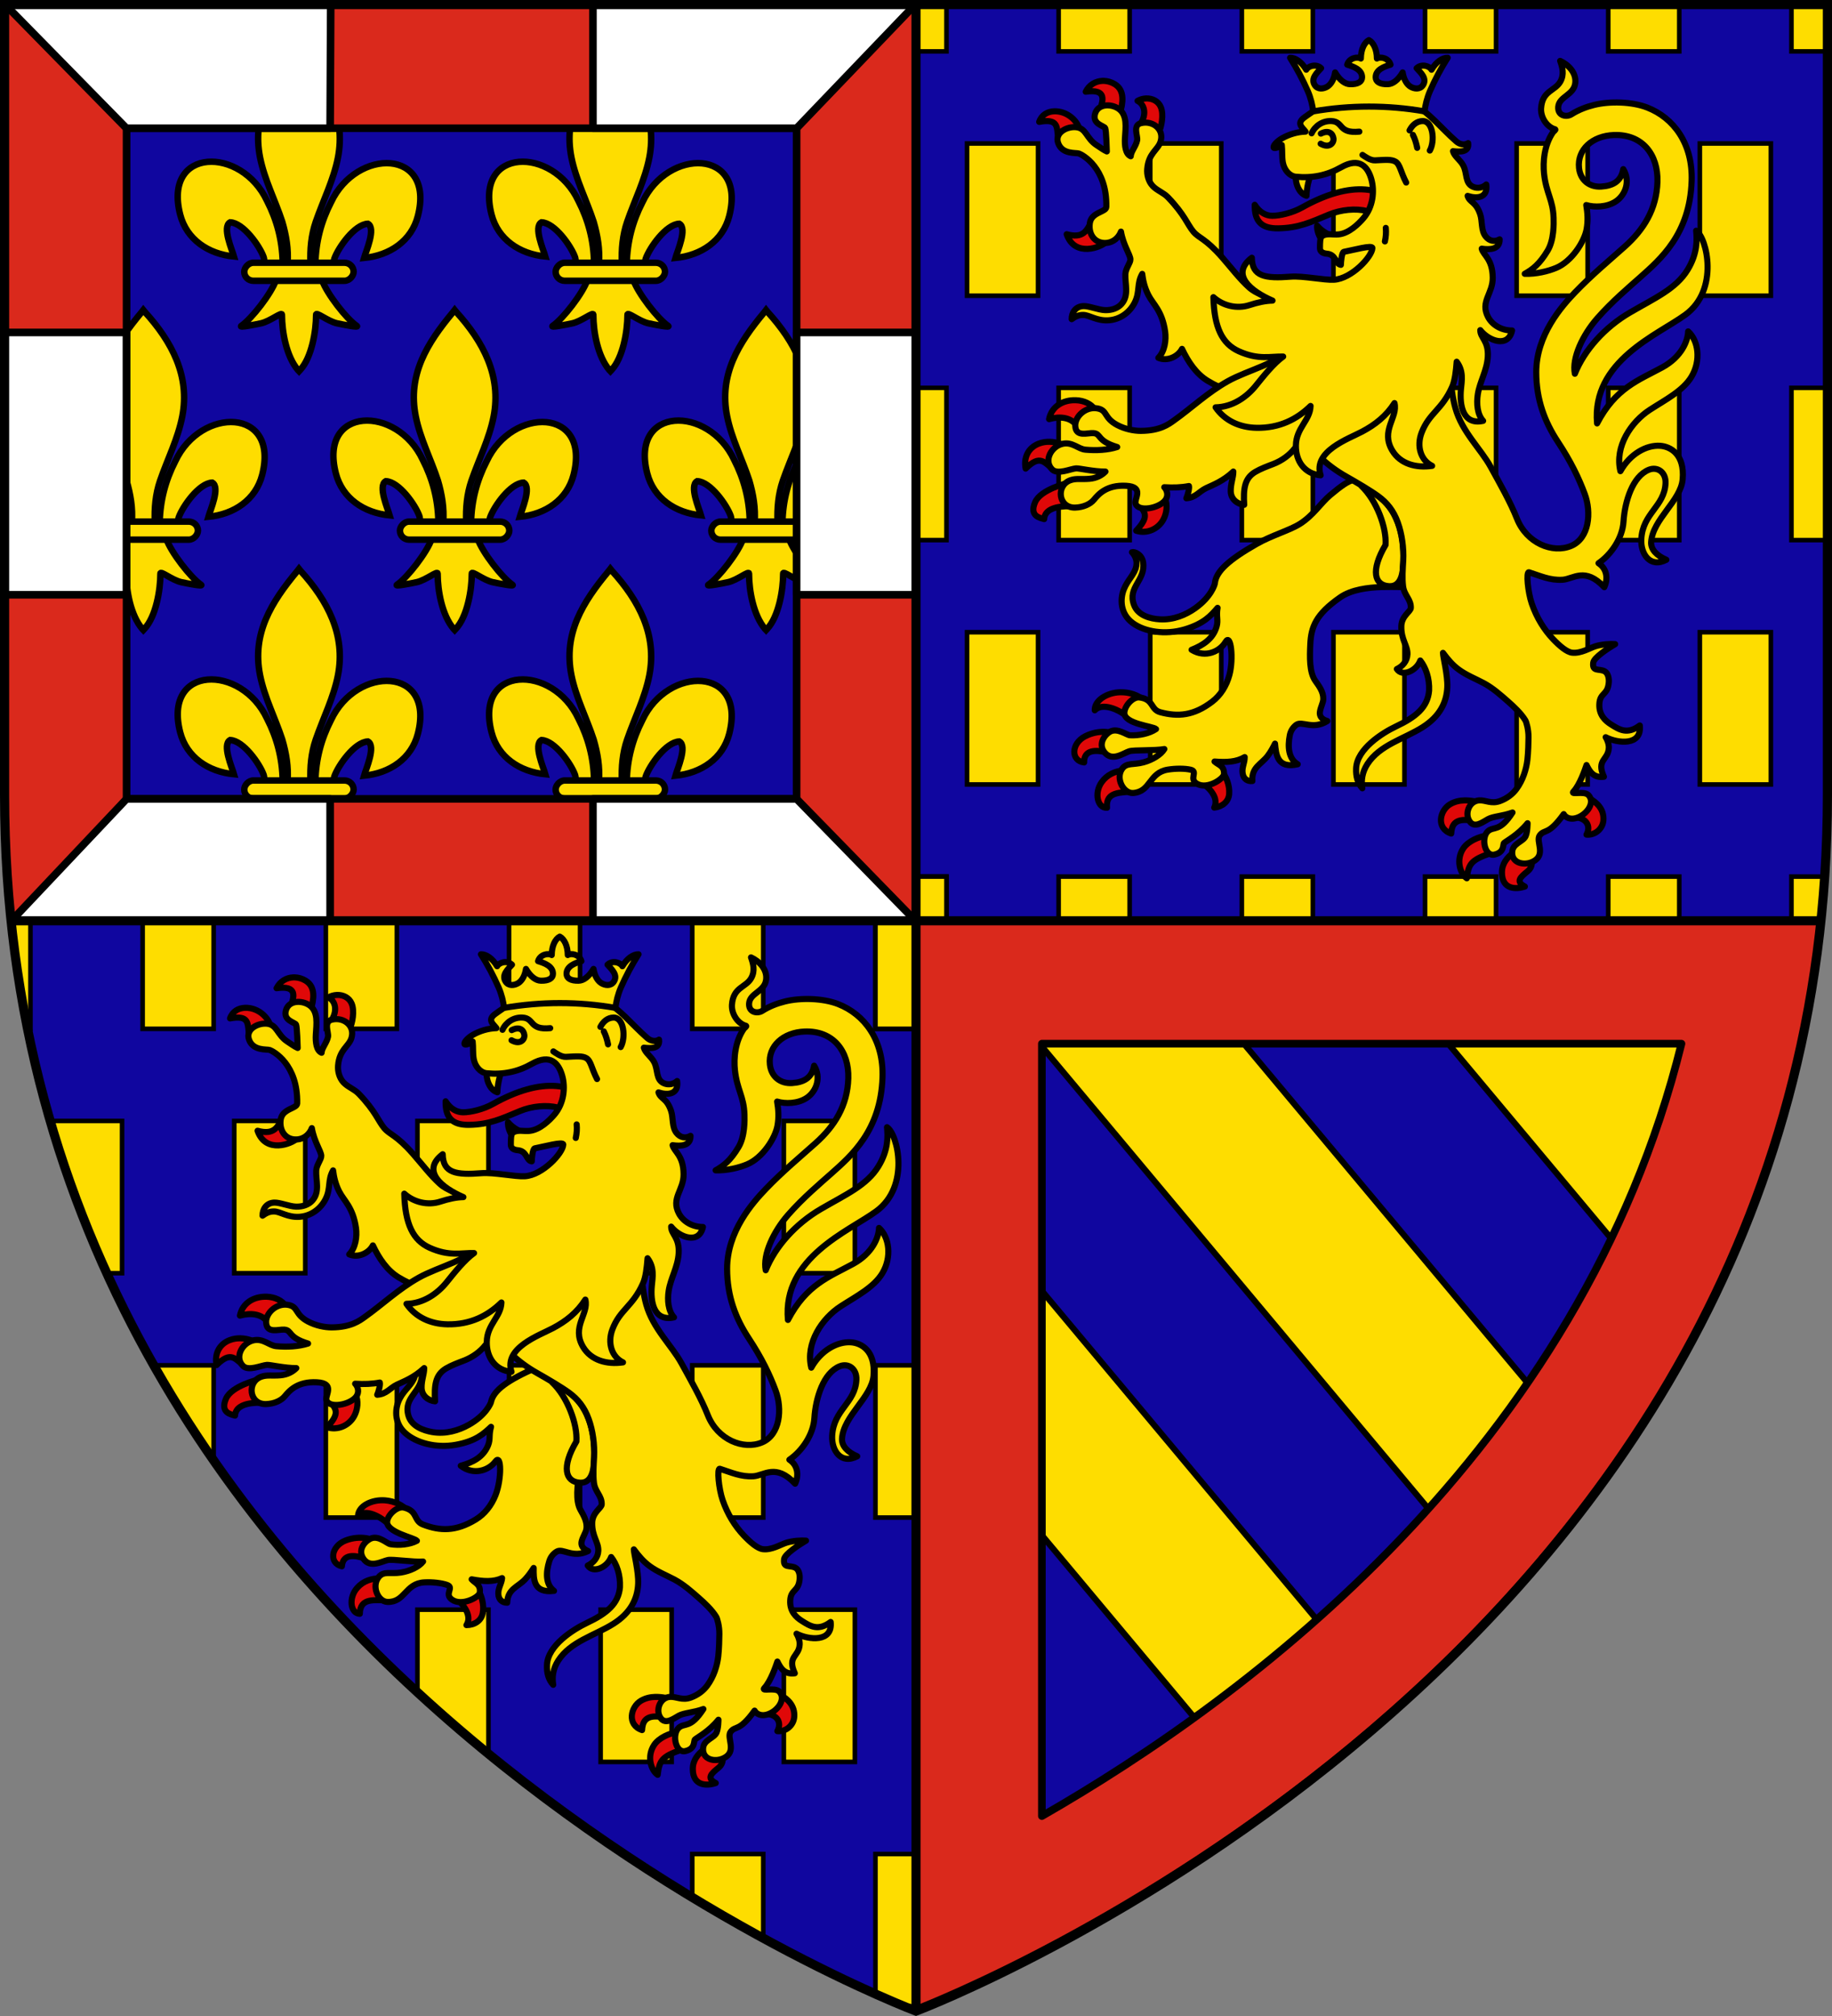 <?xml version="1.0" encoding="UTF-8" standalone="no"?>
<svg
   xmlns:dc="http://purl.org/dc/elements/1.1/"
   xmlns:cc="http://creativecommons.org/ns#"
   xmlns:rdf="http://www.w3.org/1999/02/22-rdf-syntax-ns#"
   xmlns:svg="http://www.w3.org/2000/svg"
   xmlns="http://www.w3.org/2000/svg"
   xmlns:xlink="http://www.w3.org/1999/xlink"
   xmlns:sodipodi="http://sodipodi.sourceforge.net/DTD/sodipodi-0.dtd"
   xmlns:inkscape="http://www.inkscape.org/namespaces/inkscape"
   inkscape:version="1.0beta2 (2b71d25, 2019-12-03)"
   sodipodi:docname="Blason_région_fr_Bourgogne-Franche-Comté.svg"
   id="svg251"
   version="1.1"
   width="600"
   height="660"
   enable-background="new">
  <rect width="100%" height="100%" fill="#808080" stroke="none"/>
  <defs
     id="defs255" />
  <sodipodi:namedview
     inkscape:current-layer="svg251"
     inkscape:window-maximized="0"
     inkscape:window-y="0"
     inkscape:window-x="0"
     inkscape:cy="358.18953"
     inkscape:cx="260.81407"
     inkscape:zoom="0.61060606"
     showgrid="false"
     id="namedview253"
     inkscape:window-height="800"
     inkscape:window-width="1280"
     inkscape:pageshadow="2"
     inkscape:pageopacity="0"
     guidetolerance="10"
     gridtolerance="10"
     objecttolerance="10"
     borderopacity="1"
     inkscape:document-rotation="0"
     bordercolor="#666666"
     pagecolor="#ffffff" />
  <radialGradient
     r="300"
     gradientUnits="userSpaceOnUse"
     gradientTransform="matrix(1.353 0 0 1.351 -77.629 -86.528)"
     cy="226.331"
     cx="221.445"
     id="a">
    <stop
       id="stop10"
       stop-opacity=".314"
       stop-color="#fff"
       offset="0" />
    <stop
       id="stop12"
       stop-opacity=".251"
       stop-color="#fff"
       offset=".432" />
    <stop
       id="stop14"
       stop-opacity=".125"
       stop-color="#6b6b6b"
       offset=".773" />
    <stop
       id="stop16"
       stop-opacity=".125"
       offset="1" />
  </radialGradient>
  <path
     style="fill:#10069f;fill-opacity:1"
     id="path19"
     fill-rule="evenodd"
     fill="#2b5df2"
     d="m300 658.5s-298.5-112.32-298.5-397.772c0-285.452 0-258.552 0-258.552h597v258.552c0 285.452-298.5 397.772-298.5 397.772z" />
  <path
     style="fill:#fedd00;fill-opacity:1"
     id="b"
     d="m 316.716,206.975 h 23.263 v 49.848 h -23.263 z"
     fill="#fcef3c"
     stroke="#000"
     stroke-width="1.5"
     inkscape:connector-curvature="0" />
  <use
     style="fill:#fedd00;fill-opacity:1"
     height="660"
     transform="translate(60)"
     width="600"
     xlink:href="#b"
     id="use22"
     x="0"
     y="0" />
  <use
     style="fill:#fedd00;fill-opacity:1"
     height="660"
     transform="translate(120)"
     width="600"
     xlink:href="#b"
     id="use24"
     x="0"
     y="0" />
  <use
     style="fill:#fedd00;fill-opacity:1"
     height="660"
     transform="translate(180)"
     width="600"
     xlink:href="#b"
     id="use26"
     x="0"
     y="0" />
  <use
     style="fill:#fedd00;fill-opacity:1"
     height="660"
     transform="translate(240)"
     width="600"
     xlink:href="#b"
     id="use28"
     x="0"
     y="0" />
  <use
     style="fill:#fedd00;fill-opacity:1"
     height="660"
     transform="translate(30,-80)"
     width="600"
     xlink:href="#b"
     id="use30"
     x="0"
     y="0" />
  <use
     style="fill:#fedd00;fill-opacity:1"
     height="660"
     transform="translate(90,-80)"
     width="600"
     xlink:href="#b"
     id="use32"
     x="0"
     y="0" />
  <use
     style="fill:#fedd00;fill-opacity:1"
     id="c"
     height="660"
     transform="translate(150,-80)"
     width="600"
     xlink:href="#b"
     x="0"
     y="0" />
  <use
     style="fill:#fedd00;fill-opacity:1"
     height="660"
     transform="translate(210,-80)"
     width="600"
     xlink:href="#b"
     id="use35"
     x="0"
     y="0" />
  <use
     style="fill:#fedd00;fill-opacity:1"
     height="660"
     transform="translate(2e-6,-160)"
     width="600"
     xlink:href="#b"
     id="use37"
     x="0"
     y="0" />
  <use
     style="fill:#fedd00;fill-opacity:1"
     height="660"
     transform="translate(60,-160)"
     width="600"
     xlink:href="#b"
     id="use39"
     x="0"
     y="0" />
  <use
     style="fill:#fedd00;fill-opacity:1"
     height="660"
     transform="translate(120,-160)"
     width="600"
     xlink:href="#b"
     id="use41"
     x="0"
     y="0" />
  <use
     style="fill:#fedd00;fill-opacity:1"
     height="660"
     transform="translate(180,-160)"
     width="600"
     xlink:href="#b"
     id="use43"
     x="0"
     y="0" />
  <use
     style="fill:#fedd00;fill-opacity:1"
     height="660"
     transform="translate(240,-160)"
     width="600"
     xlink:href="#b"
     id="use45"
     x="0"
     y="0" />
  <use
     style="fill:#fedd00;fill-opacity:1"
     height="660"
     transform="translate(30,80)"
     width="600"
     xlink:href="#b"
     id="use47"
     x="0"
     y="0" />
  <use
     style="fill:#fedd00;fill-opacity:1"
     height="660"
     transform="translate(90,80)"
     width="600"
     xlink:href="#b"
     id="use49"
     x="0"
     y="0" />
  <use
     style="fill:#fedd00;fill-opacity:1"
     height="660"
     transform="translate(150,80)"
     width="600"
     xlink:href="#b"
     id="use51"
     x="0"
     y="0" />
  <use
     style="fill:#fedd00;fill-opacity:1"
     height="660"
     transform="translate(210,80)"
     width="600"
     xlink:href="#b"
     id="use53"
     x="0"
     y="0" />
  <use
     style="fill:#fedd00;fill-opacity:1"
     height="660"
     transform="translate(-30,80)"
     width="600"
     xlink:href="#b"
     id="use55"
     x="0"
     y="0" />
  <path
     style="fill:#fedd00;fill-opacity:1"
     d="m 286.717,1.5 v 15.324 h 23.262 V 1.5 Z m 60,0 v 15.324 h 23.262 V 1.5 Z m 60,0 v 15.324 h 23.262 V 1.5 Z m 60,0 v 15.324 h 23.262 V 1.5 Z m 60,0 v 15.324 h 23.262 V 1.5 Z m 60,0 V 16.824 H 598.5 V 1.5 Z m 0,125.475 v 49.85 H 598.5 v -49.85 z m 0,160 v 49.85 h 4.256 c 3.221,-15.949 5.485,-32.559 6.641,-49.85 z"
     fill="#fcef3c"
     stroke="#000"
     stroke-width="1.5"
     id="path57"
     inkscape:connector-curvature="0" />
  <use
     style="fill:#fedd00;fill-opacity:1"
     height="660"
     transform="translate(-120,320)"
     width="600"
     xlink:href="#b"
     id="use59"
     x="0"
     y="0" />
  <use
     style="fill:#fedd00;fill-opacity:1"
     height="660"
     transform="translate(-60,320)"
     width="600"
     xlink:href="#b"
     id="use61"
     x="0"
     y="0" />
  <use
     style="fill:#fedd00;fill-opacity:1"
     height="660"
     transform="translate(-210,240)"
     width="600"
     xlink:href="#b"
     id="use63"
     x="0"
     y="0" />
  <use
     style="fill:#fedd00;fill-opacity:1"
     height="660"
     transform="translate(-150,240)"
     width="600"
     xlink:href="#b"
     id="use65"
     x="0"
     y="0" />
  <use
     style="fill:#fedd00;fill-opacity:1"
     height="660"
     transform="translate(-90,240)"
     width="600"
     xlink:href="#b"
     id="use67"
     x="0"
     y="0" />
  <use
     style="fill:#fedd00;fill-opacity:1"
     height="660"
     transform="translate(-240,160)"
     width="600"
     xlink:href="#b"
     id="use69"
     x="0"
     y="0" />
  <use
     style="fill:#fedd00;fill-opacity:1"
     height="660"
     transform="translate(-180,160)"
     width="600"
     xlink:href="#b"
     id="use71"
     x="0"
     y="0" />
  <use
     style="fill:#fedd00;fill-opacity:1"
     height="660"
     transform="translate(-120,160)"
     width="600"
     xlink:href="#b"
     id="use73"
     x="0"
     y="0" />
  <use
     style="fill:#fedd00;fill-opacity:1"
     height="660"
     transform="translate(-60,160)"
     width="600"
     xlink:href="#b"
     id="use75"
     x="0"
     y="0" />
  <use
     style="fill:#fedd00;fill-opacity:1"
     height="660"
     transform="translate(-270,80)"
     width="600"
     xlink:href="#b"
     id="use77"
     x="0"
     y="0" />
  <use
     style="fill:#fedd00;fill-opacity:1"
     height="660"
     transform="translate(-210,80)"
     width="600"
     xlink:href="#b"
     id="use79"
     x="0"
     y="0" />
  <use
     style="fill:#fedd00;fill-opacity:1"
     height="660"
     transform="translate(-150,80)"
     width="600"
     xlink:href="#b"
     id="use81"
     x="0"
     y="0" />
  <use
     style="fill:#fedd00;fill-opacity:1"
     height="660"
     transform="translate(-90,80)"
     width="600"
     xlink:href="#b"
     id="use83"
     x="0"
     y="0" />
  <use
     style="fill:#fedd00;fill-opacity:1"
     height="660"
     transform="translate(-30,240)"
     width="600"
     xlink:href="#b"
     id="use85"
     x="0"
     y="0" />
  <use
     style="fill:#fedd00;fill-opacity:1"
     height="660"
     transform="translate(-30,80)"
     width="600"
     xlink:href="#b"
     id="use87"
     x="0"
     y="0" />
  <path
     style="fill:#fedd00;fill-opacity:1"
     d="m 2.387,286.975 c 1.155,17.291 3.42,33.901 6.641,49.85 h 0.951 v -49.85 z m 14.33,80 v 0.896 c 5.047,17.157 11.207,33.467 18.262,48.953 h 5 v -49.85 z m 33.645,80 c 6.147,10.839 12.717,21.217 19.617,31.146 v -31.146 z m 86.355,80 v 27.061 c 7.732,7.107 15.513,13.8 23.262,20.133 v -47.193 z m 90,80 v 14.191 c 8.226,4.975 16.025,9.424 23.262,13.365 v -27.557 z m 60,0 v 45.826 c 3.984,1.778 7.112,3.101 9.355,4.023 h 7.855 c 1.555,-0.639 3.64,-1.526 6.051,-2.574 v -47.275 z"
     fill="#fcef3c"
     stroke="#000"
     stroke-width="1.5"
     id="path89"
     inkscape:connector-curvature="0" />
  <use
     style="fill:#fedd00;fill-opacity:1"
     height="100%"
     transform="matrix(-1,0,0,1,776.695,0)"
     width="100%"
     xlink:href="#c"
     id="use91"
     x="0"
     y="0" />
  <path
     d="m 336.719,337.23 156.398,186.939 c 11.488,-12.548 22.596,-26.048 33.016,-40.539 L 403.66,337.242 Z m 133.885,0.025 84.094,100.514 c 10.021,-18.84 18.741,-39.015 25.709,-60.566 l -31.076,-39.941 z m -158.031,51.113 -4.934,74.105 108.746,129.98 c 13.123,-9.604 26.595,-20.309 39.998,-32.193 z"
     fill="#fcef3c"
     stroke-linejoin="round"
     stroke-width="2"
     id="path95"
     inkscape:connector-curvature="0"
     style="stroke:#000000;fill:#fedd00;fill-opacity:1" />
  <path
     d="m 427.886,64.104 c -3.042,-0.975 -3.817,-5.382 -3.444,-6.895 l 4.961,-0.411 c -0.681,1.624 -1.452,4.724 -1.516,7.306 z"
     fill="#fff03c"
     id="path97"
     inkscape:connector-curvature="0"
     style="fill-rule:evenodd;stroke:#000000;stroke-width:2;stroke-linecap:round;stroke-linejoin:round;fill:#fedd00;fill-opacity:1" />
  <path
     d="m 361.557,26.476 c -0.17,-0.006 -0.338,-0.006 -0.507,0.001 -2.246,0.089 -4.348,1.293 -5.469,3.556 7.193,-1.082 5.501,3.138 4.826,5.499 l 6.37,1.659 c 0.981,-3.359 1.751,-7.581 -1.709,-9.657 -1.112,-0.667 -2.323,-1.016 -3.511,-1.058 z m 13.76,5.757 c -0.938,0.043 -1.891,0.303 -2.757,0.79 2.625,1.34 2.942,4.871 0.73,7.89 l 6.078,2.871 c 1.109,-2.354 1.813,-6.304 0.805,-8.734 -0.807,-1.947 -2.793,-2.911 -4.856,-2.817 z M 345.273,36.439 c -2.17,0.071 -4.122,1.118 -4.93,3.465 6.357,-1.191 5.743,1.718 6.183,5.125 l 7.146,-2.551 c -1.04,-3.204 -3.821,-5.441 -6.873,-5.938 -0.513,-0.083 -1.025,-0.118 -1.526,-0.102 z m 11.834,36.928 c -1.258,1.884 -2.209,4.845 -7.758,3.323 2.636,7.639 11.304,4.278 12.855,2.571 z m -4.772,57.658 c -4.238,-0.133 -7.922,2.052 -8.753,6.187 3.587,-1.001 6.975,-0.533 8.749,1.771 l 6.213,-4.981 c -1.142,-1.736 -3.484,-2.891 -6.209,-2.977 z m -8.557,13.613 c -1.1,-0.027 -2.329,0.119 -3.577,0.603 -3.512,1.365 -4.986,4.635 -4.29,8.172 4.844,-4.809 6.085,-1.933 9.16,0.334 l 2.926,-8.148 c 0,0 -1.799,-0.902 -4.22,-0.962 z m 5.885,13.499 c 0,0 -8.843,2.028 -10.663,6.303 -1.941,4.56 1.614,5.095 2.973,5.504 0.183,-3.337 4.176,-4.271 8.517,-4.22 z m 31.858,5.017 -8.11,2.588 c 2.055,2.405 2.463,4.022 -1.308,8.002 3.406,1.147 7.192,-0.477 8.908,-3.658 1.188,-2.203 1.393,-5.011 0.51,-6.932 z m -14.692,63.476 c -4.281,0.118 -8.409,2.679 -8.281,5.908 2.194,-2.359 6.927,-0.795 10.28,1.768 1.988,-2.393 4.425,-3.946 5.607,-5.131 -1.599,-1.606 -4.604,-2.627 -7.606,-2.545 z m -5.208,12.964 c -1.704,-0.033 -3.959,0.297 -6.218,1.454 -4.676,2.395 -4.689,8.065 -0.341,8.558 -0.111,-4.234 3.856,-4.129 7.283,-3.323 l 1.631,-6.34 c -0.509,-0.18 -1.333,-0.329 -2.356,-0.349 z m 6.218,12.633 c -2.663,0.275 -5.257,1.346 -7.046,3.864 -2.525,3.554 -1.304,8.576 1.766,8.348 -0.507,-5.437 4.582,-4.867 8.439,-5.326 z m 32.548,0.541 -6.438,3.705 c 2.844,2.064 5.132,5.103 3.729,7.923 2.619,-0.281 4.676,-1.917 4.883,-4.423 0.244,-2.954 -1.094,-5.804 -2.173,-7.205 z m 120.029,8.521 -4.833,6.277 c 3.987,0.079 5.546,2.878 4.009,5.675 2.787,0.267 5.322,-1.872 5.53,-4.66 0.269,-3.608 -2.027,-5.833 -4.706,-7.292 z m -40.842,0.75 c -1.603,0.04 -3.15,0.384 -4.637,1.246 -3.393,1.967 -4.732,7.907 0.346,9.611 0.144,-2.406 0.888,-5.092 6.205,-4.325 l 2.177,-6.125 c -1.157,-0.217 -2.292,-0.376 -3.401,-0.405 -0.231,-0.006 -0.462,-0.007 -0.691,-10e-4 z m 7.344,11.51 c -2.569,0.349 -6.102,1.839 -7.673,4.203 -2.492,3.751 -1.052,8.301 1.156,9.791 0.542,-4.692 1.384,-5.997 7.767,-8.21 z m 8.684,5.633 c -2.018,1.565 -3.725,3.569 -3.701,6.527 0.046,5.57 4.653,5.501 7.511,4.532 -3.196,-1.666 -1.385,-3.125 0.888,-4.992 1.181,-0.97 1.509,-2.121 1.368,-3.383 z"
     fill="#e00808"
     id="path99"
     inkscape:connector-curvature="0"
     style="fill-rule:evenodd;stroke:#000000;stroke-width:2;stroke-linecap:round;stroke-linejoin:round" />
  <path
     inkscape:connector-curvature="0"
     id="path101"
     d="m 368.566,89.717 c -0.157,3.168 1.292,6.987 -1.27,9.827 -1.169,1.297 -3.053,2.057 -5.36,1.989 -2.183,-0.065 -5.305,-1.414 -7.162,-1.326 -2.592,0.124 -3.831,2.222 -3.787,4.285 1.096,-0.807 2.215,-1.407 3.786,-1.387 2.061,0.025 4.417,2.021 8.329,1.752 3.743,-0.258 6.969,-2.576 8.61,-5.966 1.672,-3.455 0.55,-6.076 2.38,-9.229 0.283,2.328 0.785,4.471 1.975,6.859 1.539,3.091 4.52,5.11 5.524,12.008 0.408,2.804 -0.129,6.511 -2.224,8.622 3.021,1.302 6.508,-0.494 7.756,-2.935 2.013,4.285 4.692,8.211 8.403,10.456 4.779,2.891 9.559,4.465 15.089,4.886 l 10.281,-8.809 5.826,-19.257 c -2.996,-1.029 -6.456,-2.42 -9.031,-3.394 -2.929,-1.108 -6.12,-1.754 -8.659,-4.05 -3.066,-2.772 -5.906,-6.523 -8.739,-9.749 -5.617,-6.396 -7.549,-6.215 -9.444,-8.454 -1.959,-2.313 -2.804,-5.497 -8.33,-11.251 -1.522,-1.584 -3.638,-2.219 -5.044,-3.756 -1.372,-1.498 -1.9,-3.657 -1.749,-5.508 0.424,-5.216 3.461,-6.19 4.349,-8.918 1.313,-4.037 -2.459,-7.04 -6.353,-6.105 -2.868,0.689 -1.027,4.243 -1.287,5.592 -0.383,1.984 -2.055,3.707 -2.106,5.257 -1.705,-0.713 -2.043,-3.415 -1.892,-6.007 0.19,-3.263 0.918,-7.617 -2.234,-9.644 -2.444,-1.572 -6.467,-1.512 -7.503,1.565 -1.204,3.576 2.999,4.11 3.276,4.897 0.33,0.936 0.492,6.666 0.519,7.614 -1.095,-0.494 -2.032,-1.222 -3.311,-2.047 -3.45,-2.224 -3.374,-5.552 -6.725,-5.893 -3.087,-0.314 -7.038,1.863 -5.933,5.114 1.328,3.91 5.872,3.141 6.864,3.507 1.128,0.415 9.215,4.66 8.943,17.489 -0.037,1.734 -4.902,1.615 -5.411,5.345 -0.506,3.708 1.742,6.641 5.264,6.441 2.635,-0.15 4.268,-1.944 4.944,-3.713 0.748,4.408 2.971,7.459 3.09,9.037 0.086,1.146 -1.559,2.995 -1.651,4.859 z"
     style="fill:#fedd00;fill-rule:evenodd;stroke:#000000;stroke-width:2;stroke-linecap:round;stroke-linejoin:round;fill-opacity:1" />
  <path
     inkscape:connector-curvature="0"
     id="path103"
     d="m 425.727,171.511 c -3.199,2.05 -9.341,3.803 -14.185,6.572 -8.962,5.124 -13.284,8.917 -13.658,12.883 -0.038,0.404 -1.203,4.421 -6.412,8.131 -3.116,2.219 -7.186,3.926 -11.651,3.655 -2.97,-0.18 -7.111,-1.166 -8.429,-4.728 -2.177,-5.88 3.825,-7.928 2.999,-13.864 -0.374,-2.685 -2.863,-3.656 -3.662,-3.375 1.141,1.196 1.734,2.847 1.421,4.502 -0.535,2.826 -2.864,4.541 -4.111,7.737 -1.203,3.082 -1.199,7.897 2.937,10.946 3.869,2.852 10.594,3.98 16.986,2.091 6.373,-1.883 8.681,-4.601 10.806,-7.062 -0.5,2.848 0.297,3.951 -0.309,6.094 -1.144,4.048 -4.43,6.145 -8.196,7.634 4.587,2.831 9.319,0.481 11.144,-2.613 1.718,-2.912 2.68,5.578 1.223,10.906 -0.977,3.57 -2.901,6.607 -5.613,8.683 -6.075,4.651 -11.236,4.994 -16.975,3.477 -3.309,-0.875 -2.102,-4.287 -6.875,-4.86 -2.133,-0.256 -4.892,2.77 -4.925,5.056 -0.052,3.648 9.494,4.38 10.359,5.305 -2.186,1.484 -5.543,2.177 -8.522,2.034 -1.097,-0.052 -3.988,-2.46 -6.438,-1.222 -1.482,0.749 -4.27,3.836 -1.895,6.807 2.488,3.112 6.193,0.27 8.069,-0.344 1.528,-0.5 8.514,-0.146 11.521,-0.737 -1.124,1.872 -3.916,3.553 -6.797,4.343 -3.428,0.94 -5.61,-0.003 -7.098,2.234 -2.123,3.193 0.586,8.047 3.69,7.816 5.808,-0.427 5.094,-6.638 11.322,-7.652 2.616,-0.426 5.633,-0.402 7.484,0.025 2.603,0.6 -0.731,3.006 2.131,4.625 3.396,1.921 8.745,-1.682 8.809,-3.211 0.116,-2.744 -1.857,-2.933 -3.1,-4.091 3.924,0.307 7.137,0.164 9.87,-1.45 0.027,1.932 -0.978,3.301 -0.667,5.323 0.296,1.929 1.7,2.682 3.196,2.504 -0.355,-4.51 2.928,-5.469 5.004,-8.219 1.033,-1.369 1.711,-2.667 2.395,-4.014 0.339,3.453 0.671,8.334 7.432,6.748 -3.013,-1.815 -3.335,-5.686 -2.587,-9.497 0.264,-1.346 0.968,-2.523 2.093,-3.383 1.892,-1.446 5.424,1.744 10.203,-1.265 -2.032,-0.597 -2.608,-1.763 -2.437,-2.973 0.222,-1.574 1.062,-2.957 1.106,-4.173 0.088,-2.414 -1.427,-4.345 -2.613,-6.026 -1.99,-2.821 -1.83,-7.901 -1.641,-11.943 0.263,-5.654 1.771,-9.796 9.774,-15.366 7.463,-5.194 21.637,-2.601 21.713,-3.717 1.771,-26.171 -6.237,-29.518 -13.073,-33.519 -3.286,-1.923 -4.5,-2.485 -11.959,3.811 -3.049,2.574 -5.371,6.491 -9.855,9.364 z"
     style="fill:#fedd00;fill-rule:evenodd;stroke:#000000;stroke-width:2;stroke-linecap:round;stroke-linejoin:round;fill-opacity:1" />
  <path
     inkscape:connector-curvature="0"
     id="path105"
     d="m 445.854,159.067 c 5.008,4.739 8.327,13.721 7.92,19.341 -4.976,8.419 -3.639,13.248 1.169,13.502 3.924,0.21 4.751,-4.171 4.711,-9.523 -0.036,-4.775 -0.625,-8.756 -2.543,-12.896 -2.617,-5.648 -6.944,-8.296 -11.257,-10.424 z"
     style="fill:#fedd00;fill-rule:evenodd;stroke:#000000;stroke-width:2;stroke-linecap:round;stroke-linejoin:round;fill-opacity:1" />
  <path
     inkscape:connector-curvature="0"
     id="path107"
     d="m 511.753,189.804 c 3.576,-0.241 7.346,-4.297 13.664,2.432 1.214,-2.609 1.003,-5.929 -1.884,-7.853 4.107,-2.812 7.839,-8.165 8.184,-13.621 0.417,-6.591 2.971,-14.877 8.336,-16.985 2.846,-1.119 5.587,0.877 5.428,4.413 -0.345,7.674 -7.492,9.77 -7.938,18.353 -0.246,4.732 2.838,9.542 8.204,6.718 -3.085,-1.33 -5.131,-3.324 -4.976,-5.798 0.465,-7.432 9.714,-13.509 10.315,-20.532 0.707,-8.26 -4.019,-10.748 -7.368,-10.983 -4.485,-0.315 -9.867,2.637 -13.022,8.306 -1.945,-8.093 3.553,-16.148 9.633,-20.087 5.095,-3.301 10.902,-6.223 13.667,-10.864 3.118,-5.232 2.302,-11.697 -1.108,-14.807 -0.093,3.085 -2.122,8.314 -8.504,11.788 -7.747,4.218 -15.275,6.715 -21.325,18.334 -1.843,-20.471 19.958,-29.013 28.939,-35.59 11.148,-8.162 7.013,-25.238 3.511,-27.496 0.271,2.87 0.503,7.368 -2.791,12.777 -3.811,6.257 -10.673,9.222 -18.923,14.031 -8.204,4.783 -14.928,12.264 -18.011,20.014 -1.032,-5.153 2.615,-12.747 7.314,-18.118 4.867,-5.563 10.725,-10.48 14.052,-13.445 6.627,-5.906 16.292,-14.092 16.88,-31.529 0.416,-12.263 -5.895,-20.686 -14.532,-24.051 -5.065,-1.974 -12.421,-2.104 -17.453,-0.844 -2.525,0.632 -5.034,1.571 -7.374,3.058 -1.648,1.047 -4.551,0.501 -4.333,-2.425 0.256,-3.448 5.163,-3.824 5.586,-7.868 0.349,-3.336 -2.247,-5.946 -4.957,-7.201 0.721,2.02 1.406,4.401 0.06,6.794 -1.753,3.118 -5.906,2.894 -6.301,8.721 -0.195,2.914 1.828,6.144 4.601,6.888 0.331,0.191 -0.462,0.617 -0.687,0.942 -2.934,4.243 -3.346,9.77 -2.942,13.586 0.674,6.372 2.94,8.567 3.116,14.48 0.055,1.843 0.185,7.157 -1.945,10.716 -2.627,4.387 -4.925,6.156 -7.497,7.582 3.683,0.139 7.592,-0.812 10.316,-1.948 5.036,-2.099 9.194,-8.486 9.948,-12.67 0.502,-2.786 0.308,-5.374 -0.119,-7.889 2.51,0.779 6.848,0.791 9.83,-1.292 3.062,-2.139 4.675,-6.637 2.288,-10.464 -0.692,3.957 -3.289,5.45 -7.237,5.706 -3.757,0.243 -6.821,-2.029 -7.252,-6.103 -0.634,-6.004 4.374,-10.515 11.406,-10.774 9.316,-0.344 14.55,6.369 14.28,15.331 -0.271,8.983 -4.551,15.697 -10.702,21.193 -5.285,4.722 -10.855,9.32 -16.334,15.035 -4.274,4.457 -12.676,13.889 -12.66,26.117 0.012,9.061 2.831,16.318 7.119,22.813 4.288,6.495 6.868,11.93 8.755,17.002 2.268,6.097 1.487,14.513 -4.413,17.015 -6.111,2.592 -14.583,-0.892 -17.758,-8.866 -2.222,-5.579 -5.577,-11.451 -8.641,-17.017 -3.272,-5.943 -9.325,-11.372 -11.541,-19.213 -1.965,-6.951 -1.729,-15.047 -1.345,-19.146 1.051,-11.232 -2.69,-21.684 -13.385,-25.024 -10.695,-3.34 -19.588,-0.349 -25.365,4.958 -5.858,5.381 -6.825,12.454 -12.583,18.734 -5.521,6.021 -15.239,7.95 -21.877,11.674 -6.602,3.704 -11.958,8.831 -17.727,12.916 -1.561,1.106 -4.399,3.307 -10.722,3.336 -2.251,0.01 -5.227,-0.573 -7.752,-1.914 -4.353,-2.312 -3.166,-4.655 -6.175,-5.378 -3.926,-0.943 -7.693,2.46 -7.564,5.651 0.151,3.805 4.09,2.234 5.917,2.371 2.704,0.203 0.98,2.503 7.818,4.561 -3.08,0.985 -6.813,1.186 -10.392,0.869 -2.402,-0.213 -4.256,-2.618 -7.447,-1.931 -3.696,0.797 -6.364,5.475 -3.474,8.387 1.806,1.819 6.033,-0.212 7.852,-0.339 0.982,-0.068 5.93,1.099 9.615,1.054 -1.143,1.175 -2.867,2.156 -5.209,2.356 -2.819,0.241 -4.38,-0.209 -6.3,0.481 -4.79,1.72 -3.958,9.12 1.606,8.942 2.65,-0.084 4.916,-1.118 6.089,-2.532 1.581,-1.906 4.228,-4.934 10.547,-4.604 6.218,0.324 2.55,4.339 3.15,5.913 1.044,2.741 7.69,1.435 9.696,-1.176 1.15,-1.497 0.61,-3.308 -0.316,-4.262 2.932,0.193 5.6,0.089 8.076,-0.392 0.211,0.712 -0.408,3.073 -0.848,4.005 3.18,-0.253 4.057,-2.176 6.519,-3.338 2.232,-1.054 5.542,-2.258 8.866,-5.398 0.032,1.916 -0.904,3.966 -0.847,6.46 0.06,2.615 2.187,4.204 4.408,4.421 -0.298,-5.23 0.077,-8.678 3.648,-10.781 1.741,-1.025 3.947,-1.844 5.809,-2.552 2.995,-1.137 5.482,-3.067 7.047,-5.09 0.442,-0.571 3.318,-3.357 3.973,-2.625 0.759,1.305 1.46,2.646 4.245,5.34 2.664,2.577 5.511,4.644 8.68,6.436 3.632,2.053 8.059,4.668 10.543,6.493 2.807,2.062 4.938,4.628 6.366,8.582 1.361,3.769 1.983,8.361 1.769,12.427 -0.161,3.045 -0.382,5.613 -0.051,8.404 0.362,3.05 2.659,4.303 2.541,7.138 -0.049,1.175 -3.005,2.584 -3.101,5.916 -0.13,4.526 2.098,6.397 1.999,9.232 -0.08,2.283 -1.673,4.022 -3.467,4.841 1.817,2.746 6.457,0.545 7.669,-2.786 1.787,2.256 3.071,5.816 2.888,9.868 -0.482,5.455 -4.301,8.614 -10.848,11.71 -4.461,2.109 -12.753,7.345 -13.05,13.687 -0.127,2.76 0.488,4.881 2.035,6.569 -0.427,-2.58 -0.076,-5.256 1.652,-7.939 4.052,-6.291 12.07,-8.244 18.075,-12.051 5.608,-3.555 7.884,-8.1 8.096,-13.118 0.169,-3.94 -1.406,-9.843 -1.415,-11.235 1.717,2.317 3.162,4.003 5.205,5.5 2.503,1.834 5.581,3.04 8.111,4.393 3.02,1.614 5.601,3.93 7.966,6.008 1.924,1.691 4.308,3.906 5.702,6.205 0.334,0.552 1.057,3.052 1.026,5.593 -0.019,1.48 -0.077,4.89 -0.367,7.36 -0.369,3.141 -1.479,6.626 -3.587,9.503 -1.28,1.748 -3.122,3.104 -5.344,3.936 -2.873,1.075 -4.751,-0.33 -6.846,-0.205 -3.392,0.203 -4.914,4.527 -3.027,7.009 1.606,2.112 4.132,0.117 5.935,-0.879 1.658,-0.916 4.858,-0.991 8.002,-2.156 -4.223,6.553 -6.16,4.402 -8.077,6.146 -2.303,2.094 -1.055,8.362 2.155,7.633 3.428,-0.778 2.67,-3.399 3.149,-3.794 1.05,-0.864 4.588,-2.662 7.701,-6.477 0,0 0.019,2.763 -0.635,4.238 -0.8,1.805 -4.132,2.318 -4.382,5.022 -0.346,3.74 3.72,4.701 6.594,3.391 4.799,-2.189 0.905,-6.784 2.436,-8.727 1.612,-2.046 2.812,0.086 7.826,-6.904 0.548,1.05 1.856,1.631 3.251,1.459 3.629,-0.448 7.418,-4.98 4.842,-7.693 -1.421,-1.497 -6.054,0.079 -4.882,-1.174 2.066,-2.209 3.723,-7.128 4.255,-8.658 0.988,1.965 2.197,4.315 5.702,3.837 -2.594,-5.649 1.428,-5.393 1.599,-9.478 0.049,-1.165 -0.439,-2.547 -1.028,-3.473 3.929,2.036 11.904,2.911 11.173,-3.842 -4.105,3.065 -6.698,1.376 -9.428,-0.346 -1.877,-1.184 -3.989,-3.089 -3.818,-6.656 0.18,-3.813 2.722,-2.811 3.088,-7.037 0.12,-1.381 -0.21,-3.093 -1.387,-3.714 -1.812,-0.955 -4.089,0.28 -3.698,-2.829 0.208,-1.649 4.891,-4.709 7.177,-6.048 -1.488,-0.126 -4.366,0.019 -6.511,0.707 -1.81,0.58 -4.719,2.418 -7.581,2.094 -1.77,-0.201 -4.1,-2.197 -6.248,-4.451 -2.942,-3.086 -5.387,-7.022 -6.978,-11.652 -1.262,-3.673 -1.913,-10.381 -0.924,-10.226 3.639,1.152 6.93,2.728 11.016,2.453 z"
     style="fill:#fedd00;fill-rule:evenodd;stroke:#000000;stroke-width:2;stroke-linecap:round;stroke-linejoin:round;fill-opacity:1" />
  <path
     d="m 460.301,69.879 c -4.518,0.115 -8.876,0.233 -12.666,-0.787 -3.531,-0.951 -8.501,-0.455 -12.307,1.131 -6.124,2.551 -10.04,4.421 -16.718,4.53 -5.624,0.092 -7.778,-2.479 -7.67,-7.709 1.661,2.641 3.827,3.595 5.73,3.604 2.449,0.011 6.638,-0.969 9.734,-2.707 16.029,-8.995 27.892,-7.386 33.897,1.938 z"
     fill="#e00808"
     id="path111"
     inkscape:connector-curvature="0"
     style="fill-rule:evenodd;stroke:#000000;stroke-width:2;stroke-linecap:round;stroke-linejoin:round" />
  <path
     inkscape:connector-curvature="0"
     id="path113"
     d="m 431.381,73.878 c -0.123,1.6 0.614,3.505 1.508,4.601 l 3.292,-1.309 c -1.88,-0.686 -3.642,-1.856 -4.801,-3.292 z"
     style="fill:#fedd00;fill-rule:evenodd;stroke:#000000;stroke-width:2;stroke-linecap:round;stroke-linejoin:round;fill-opacity:1" />
  <path
     inkscape:connector-curvature="0"
     id="path115"
     d="m 485.737,137.785 c -1.91,-2.089 -2.208,-5.636 -1.744,-8.669 0.632,-4.136 3.014,-7.796 3.275,-12.318 0.3,-5.289 -2.474,-6.132 -2.456,-8.72 2.719,3.478 9.116,5.955 10.41,0.116 -3.228,0.036 -6.403,-1.626 -7.874,-4.429 -2.648,-5.047 1.594,-7.581 1.537,-12.853 -0.067,-6.22 -3.064,-7.294 -3.606,-9.501 2.75,0.4 5.925,0.255 5.876,-3.055 -1.544,0.857 -3.287,0.691 -4.595,-0.954 -1.569,-1.973 -1.012,-4.97 -1.787,-7.257 -1.44,-4.246 -3.398,-3.753 -4.116,-6.014 2.984,0.978 6.707,0.739 6.111,-3.724 -1.158,1.031 -2.808,1.397 -4.324,0.746 -2.728,-1.171 -1.854,-4.35 -3.2,-6.934 -0.975,-1.872 -2.94,-3.026 -3.381,-4.722 2.494,0.286 5.377,0.309 4.969,-2.641 -1.163,0.746 -2.743,0.439 -3.845,-0.523 -5.162,-4.503 -8.91,-9.572 -14.159,-12.193 -4.255,-2.125 -14.466,-2.455 -22.231,-1.741 -5.722,0.526 -10.164,3.713 -13.371,6.027 -2.795,2.017 -0.662,3.301 0.353,4.665 -2.641,0.077 -5.412,0.877 -7.718,2.205 -1.33,0.766 -2.991,2.248 -2.72,3.02 0.157,0.447 1.881,-0.17 2.658,-0.848 0.217,1.792 0.017,3.909 0.353,5.751 0.442,2.422 2.174,4.438 4.232,4.64 5.457,0.536 10.235,-0.476 14.792,-3.062 6.169,-3.502 8.799,-0.109 9.933,3.81 1.143,3.952 0.58,9.15 -2.57,12.829 -1.635,1.91 -4.709,4.934 -8.092,5.297 -1.899,0.204 -3.863,-0.456 -5.405,0.521 -0.786,0.498 -0.718,2.411 -0.74,3.968 -0.017,1.216 0.994,1.727 2.299,1.841 3.027,0.263 2.736,3.425 4.551,3.644 -0.005,-0.814 0.279,-4.133 0.993,-4.263 2.868,-0.523 9.364,-2.354 9.326,-1.234 -0.098,2.817 -6.816,10.052 -12.596,10.37 -3.231,0.178 -10.152,-1.318 -14.136,-1.004 -8.352,0.652 -12.66,-0.005 -12.752,-6.202 -7.199,5.486 -0.218,11.043 6.774,14.037 -2.345,0.038 -4.86,0.6 -7.573,1.481 -4.031,1.31 -8.623,0.259 -11.79,-2.61 0.267,9.981 2.876,15.255 8.314,17.713 6.462,2.92 10.445,1.622 14.543,1.732 -3.093,2.218 -6.329,6.263 -8.969,9.544 -2.967,3.687 -7.573,6.977 -13.166,7.083 3.016,4.376 7.879,6.603 13.405,6.702 7.456,0.136 13.205,-2.76 17.695,-7.153 -0.152,4.787 -4.712,7.153 -4.803,12.925 -0.081,5.158 2.869,9.342 8.105,9.778 -2.596,-7.857 9.057,-11.908 13.586,-14.306 4.286,-2.269 7.891,-5.104 10.596,-9.34 1.195,4.695 -4.666,8.957 -0.721,15.531 2.653,4.42 7.791,5.784 13.056,5.025 -3.702,-1.784 -5.176,-6.353 -3.448,-10.866 2.482,-6.479 6.622,-7.399 9.995,-15.001 0.895,-2.017 1.263,-5.199 1.489,-8.224 2.312,3.061 1.669,6.237 1.403,8.987 -0.498,5.167 0.565,11.853 7.26,10.371 z"
     style="fill:#fedd00;fill-rule:evenodd;stroke:#000000;stroke-width:2;stroke-linecap:round;stroke-linejoin:round;fill-opacity:1" />
  <path
     inkscape:connector-curvature="0"
     id="path117"
     d="m 453.862,74.607 c 0.145,1.523 0.035,2.959 -0.292,4.435 m -7.339,-28.324 c 0.745,0.479 2.51,1.862 4.163,1.777 3.565,-0.183 5.383,-0.348 6.654,0.43 1.508,0.922 1.647,3.302 3.488,6.836 m 2.21,-15.604 c 0.672,1.29 1.104,2.799 1.398,4.247 m -2.504,-5.722 c 0.893,-1.733 2.357,-3.012 4.273,-3.052 3.447,-0.071 4.113,6.588 2.364,9.661 m -38.709,-5.651 c 1.188,-2.544 3.684,-4.131 6.485,-4.01 4.034,0.172 2.196,4.155 9.147,3.468 m -12.608,0.646 c 2.647,-1.345 3.946,0.028 4.139,1.62 0.172,1.419 -1.349,3.321 -4.199,1.696"
     style="fill:#fedd00;fill-rule:evenodd;stroke:#000000;stroke-width:2;stroke-linecap:round;stroke-linejoin:round;fill-opacity:1" />
  <path
     inkscape:connector-curvature="0"
     id="path119"
     d="m 430.057,36.465 c 12.178,-2.082 24.356,-2.109 36.534,0 0.15,-1.922 0.811,-4.517 1.736,-6.638 1.614,-3.701 3.689,-7.591 5.804,-10.912 -1.614,-0.068 -3.735,1.252 -5.294,3.909 -0.624,-1.188 -3.208,-2.081 -4.868,-0.499 1.401,1.525 3.477,3.399 2.082,5.536 -0.999,1.53 -2.87,1.266 -4.127,0.496 -1.128,-0.691 -2.171,-2.286 -2.54,-4.649 -1.538,2.615 -3.295,3.82 -4.879,3.86 -2.645,0.067 -3.954,-0.818 -3.955,-2.271 -10e-4,-2.552 2.891,-3.51 4.868,-4.131 -0.647,-2.2 -3.331,-2.718 -4.465,-2.002 -0.021,-3.081 -1.199,-5.285 -2.63,-6.033 -1.432,0.748 -2.609,2.952 -2.63,6.033 -1.134,-0.717 -3.818,-0.198 -4.465,2.002 1.976,0.62 4.869,1.579 4.868,4.131 -5.2e-4,1.454 -1.31,2.338 -3.955,2.271 -1.584,-0.04 -3.341,-1.245 -4.879,-3.86 -0.369,2.363 -1.412,3.958 -2.54,4.649 -1.257,0.77 -3.128,1.034 -4.127,-0.496 -1.395,-2.137 0.681,-4.011 2.082,-5.536 -1.66,-1.582 -4.244,-0.689 -4.868,0.499 -1.559,-2.657 -3.68,-3.977 -5.294,-3.909 2.116,3.32 4.191,7.21 5.804,10.912 0.925,2.122 1.586,4.716 1.736,6.638 z"
     style="fill:#fedd00;fill-rule:evenodd;stroke:#000000;stroke-width:2;stroke-linecap:round;stroke-linejoin:round;fill-opacity:1" />
  <path
     d="m 162.886,357.604 c -3.042,-0.975 -3.817,-5.382 -3.444,-6.895 l 4.961,-0.411 c -0.681,1.624 -1.452,4.724 -1.516,7.306 z"
     fill="#fff03c"
     id="path125"
     inkscape:connector-curvature="0"
     style="fill-rule:evenodd;stroke:#000000;stroke-width:2;stroke-linecap:round;stroke-linejoin:round;fill:#fedd00;fill-opacity:1" />
  <path
     d="m 96.557,319.976 c -0.17,-0.006 -0.338,-0.006 -0.507,0.001 -2.246,0.089 -4.348,1.293 -5.469,3.556 7.193,-1.082 5.501,3.138 4.826,5.498 l 6.37,1.659 c 0.981,-3.359 1.751,-7.581 -1.709,-9.657 -1.112,-0.667 -2.323,-1.016 -3.511,-1.058 z"
     id="path127"
     inkscape:connector-curvature="0"
     style="fill:#e00808;fill-rule:evenodd;stroke:#000000;stroke-width:2;stroke-linecap:round;stroke-linejoin:round" />
  <path
     d="m 110.317,325.733 c -0.938,0.043 -1.891,0.303 -2.757,0.79 2.625,1.34 2.942,4.871 0.73,7.89 l 6.078,2.871 c 1.109,-2.354 1.813,-6.304 0.805,-8.734 -0.807,-1.947 -2.793,-2.911 -4.856,-2.817 z"
     id="path129"
     inkscape:connector-curvature="0"
     style="fill:#e00808;fill-rule:evenodd;stroke:#000000;stroke-width:2;stroke-linecap:round;stroke-linejoin:round" />
  <path
     d="m 80.273,329.939 c -2.17,0.071 -4.122,1.118 -4.93,3.465 6.357,-1.191 5.743,1.718 6.183,5.125 l 7.146,-2.551 c -1.04,-3.204 -3.821,-5.441 -6.873,-5.938 -0.513,-0.083 -1.025,-0.118 -1.526,-0.102 z"
     id="path131"
     inkscape:connector-curvature="0"
     style="fill:#e00808;fill-rule:evenodd;stroke:#000000;stroke-width:2;stroke-linecap:round;stroke-linejoin:round" />
  <path
     d="m 92.107,366.866 c -1.258,1.884 -2.209,4.845 -7.758,3.323 2.636,7.639 11.304,4.278 12.855,2.571 z"
     id="path133"
     inkscape:connector-curvature="0"
     style="fill:#e00808;fill-rule:evenodd;stroke:#000000;stroke-width:2;stroke-linecap:round;stroke-linejoin:round" />
  <path
     d="m 87.335,424.524 c -4.238,-0.133 -7.922,2.052 -8.753,6.187 3.587,-1.001 6.975,-0.533 8.749,1.771 l 6.213,-4.981 c -1.142,-1.736 -3.484,-2.891 -6.209,-2.977 z"
     id="path135"
     inkscape:connector-curvature="0"
     style="fill:#e00808;fill-rule:evenodd;stroke:#000000;stroke-width:2;stroke-linecap:round;stroke-linejoin:round" />
  <path
     d="m 78.778,438.138 c -1.1,-0.027 -2.329,0.119 -3.577,0.603 -3.512,1.365 -4.986,4.635 -4.29,8.172 4.844,-4.809 6.085,-1.933 9.16,0.334 l 2.926,-8.148 c 0,0 -1.799,-0.902 -4.22,-0.962 z"
     id="path137"
     inkscape:connector-curvature="0"
     style="fill:#e00808;fill-rule:evenodd;stroke:#000000;stroke-width:2;stroke-linecap:round;stroke-linejoin:round" />
  <path
     d="m 84.663,451.637 c 0,0 -8.843,2.028 -10.663,6.303 -1.941,4.56 1.614,5.095 2.973,5.504 0.183,-3.337 4.176,-4.271 8.517,-4.22 z"
     id="path139"
     inkscape:connector-curvature="0"
     style="fill:#e00808;fill-rule:evenodd;stroke:#000000;stroke-width:2;stroke-linecap:round;stroke-linejoin:round" />
  <path
     d="m 116.521,456.654 -8.11,2.588 c 2.055,2.405 2.463,4.022 -1.308,8.002 3.406,1.147 7.192,-0.477 8.908,-3.658 1.188,-2.203 1.393,-5.011 0.51,-6.932 z"
     id="path141"
     inkscape:connector-curvature="0"
     style="fill:#e00808;fill-rule:evenodd;stroke:#000000;stroke-width:2;stroke-linecap:round;stroke-linejoin:round" />
  <path
     inkscape:connector-curvature="0"
     id="path145"
     d="m 126.119,491.188 c -4.269,-0.339 -8.647,1.767 -8.864,4.991 2.433,-2.112 6.972,-0.052 10.033,2.854 2.232,-2.167 4.82,-3.452 6.122,-4.504 -1.419,-1.767 -4.298,-3.103 -7.291,-3.341 z"
     style="fill:#e00808;fill-rule:evenodd;stroke:#000000;stroke-width:2;stroke-linecap:round;stroke-linejoin:round" />
  <path
     inkscape:connector-curvature="0"
     id="path147"
     d="m 119.558,503.523 c -1.691,-0.214 -3.968,-0.127 -6.337,0.783 -4.904,1.883 -5.522,7.519 -1.251,8.473 0.341,-4.222 4.274,-3.694 7.596,-2.528 l 2.298,-6.13 c -0.487,-0.233 -1.29,-0.47 -2.305,-0.598 z"
     style="fill:#e00808;fill-rule:evenodd;stroke:#000000;stroke-width:2;stroke-linecap:round;stroke-linejoin:round" />
  <path
     inkscape:connector-curvature="0"
     id="path149"
     d="m 124.393,516.746 c -2.677,-0.01 -5.37,0.778 -7.418,3.091 -2.89,3.264 -2.211,8.388 0.866,8.488 0.076,-5.46 5.074,-4.351 8.959,-4.396 z"
     style="fill:#e00808;fill-rule:evenodd;stroke:#000000;stroke-width:2;stroke-linecap:round;stroke-linejoin:round" />
  <path
     inkscape:connector-curvature="0"
     id="path151"
     d="m 156.698,520.754 -6.797,2.997 c 2.608,2.355 4.559,5.621 2.863,8.275 2.634,3.1e-4 4.854,-1.407 5.327,-3.877 0.557,-2.911 -0.469,-5.888 -1.393,-7.395 z"
     style="fill:#e00808;fill-rule:evenodd;stroke:#000000;stroke-width:2;stroke-linecap:round;stroke-linejoin:round" />
  <path
     d="m 255.416,554.789 -4.833,6.277 c 3.987,0.079 5.546,2.878 4.009,5.675 2.787,0.267 5.322,-1.872 5.53,-4.66 0.269,-3.608 -2.027,-5.833 -4.706,-7.292 z"
     id="path153"
     inkscape:connector-curvature="0"
     style="fill:#e00808;fill-rule:evenodd;stroke:#000000;stroke-width:2;stroke-linecap:round;stroke-linejoin:round" />
  <path
     d="m 214.574,555.539 c -1.603,0.04 -3.15,0.384 -4.637,1.246 -3.393,1.967 -4.732,7.907 0.346,9.611 0.144,-2.406 0.888,-5.092 6.205,-4.325 l 2.177,-6.125 c -1.157,-0.217 -2.292,-0.376 -3.401,-0.405 -0.231,-0.006 -0.462,-0.007 -0.691,-0.001 z"
     id="path155"
     inkscape:connector-curvature="0"
     style="fill:#e00808;fill-rule:evenodd;stroke:#000000;stroke-width:2;stroke-linecap:round;stroke-linejoin:round" />
  <path
     d="m 221.918,567.049 c -2.569,0.349 -6.102,1.839 -7.673,4.203 -2.492,3.751 -1.052,8.301 1.156,9.791 0.542,-4.692 1.384,-5.997 7.767,-8.21 z"
     id="path157"
     inkscape:connector-curvature="0"
     style="fill:#e00808;fill-rule:evenodd;stroke:#000000;stroke-width:2;stroke-linecap:round;stroke-linejoin:round" />
  <path
     d="m 230.603,572.682 c -2.018,1.565 -3.725,3.569 -3.701,6.527 0.046,5.57 4.653,5.501 7.511,4.532 -3.196,-1.666 -1.385,-3.125 0.888,-4.992 1.181,-0.97 1.509,-2.121 1.368,-3.383 z"
     id="path159"
     inkscape:connector-curvature="0"
     style="fill:#e00808;fill-rule:evenodd;stroke:#000000;stroke-width:2;stroke-linecap:round;stroke-linejoin:round" />
  <path
     inkscape:connector-curvature="0"
     id="path165"
     d="m 103.566,383.217 c -0.156,3.168 1.292,6.987 -1.27,9.827 -1.169,1.297 -3.053,2.057 -5.36,1.988 -2.183,-0.065 -5.305,-1.414 -7.162,-1.326 -2.592,0.124 -3.831,2.222 -3.787,4.285 1.096,-0.807 2.215,-1.407 3.786,-1.387 2.061,0.025 4.417,2.021 8.329,1.752 3.743,-0.258 6.969,-2.576 8.61,-5.966 1.672,-3.455 0.55,-6.076 2.38,-9.229 0.283,2.328 0.785,4.471 1.975,6.859 1.539,3.091 4.52,5.11 5.524,12.008 0.408,2.804 -0.129,6.511 -2.224,8.622 3.021,1.302 6.508,-0.494 7.756,-2.935 2.013,4.285 4.692,8.211 8.403,10.456 4.779,2.891 9.559,4.465 15.089,4.886 l 10.281,-8.809 5.826,-19.257 c -2.996,-1.029 -6.456,-2.42 -9.031,-3.394 -2.929,-1.108 -6.12,-1.754 -8.659,-4.05 -3.066,-2.772 -5.906,-6.523 -8.739,-9.749 -5.617,-6.396 -7.549,-6.215 -9.444,-8.454 -1.959,-2.313 -2.804,-5.497 -8.33,-11.251 -1.522,-1.584 -3.638,-2.219 -5.044,-3.756 -1.372,-1.498 -1.899,-3.657 -1.749,-5.508 0.424,-5.216 3.461,-6.19 4.349,-8.918 1.313,-4.037 -2.459,-7.04 -6.353,-6.105 -2.868,0.689 -1.027,4.243 -1.287,5.592 -0.383,1.984 -2.055,3.707 -2.106,5.257 -1.705,-0.713 -2.043,-3.415 -1.892,-6.007 0.19,-3.263 0.918,-7.617 -2.234,-9.644 -2.444,-1.572 -6.467,-1.512 -7.503,1.565 -1.204,3.576 2.999,4.11 3.276,4.897 0.33,0.936 0.492,6.666 0.519,7.614 -1.095,-0.494 -2.032,-1.222 -3.311,-2.047 -3.45,-2.224 -3.374,-5.552 -6.725,-5.893 -3.087,-0.314 -7.038,1.863 -5.933,5.114 1.328,3.91 5.872,3.141 6.864,3.507 1.128,0.415 9.215,4.66 8.943,17.489 -0.037,1.734 -4.902,1.615 -5.411,5.345 -0.506,3.708 1.742,6.641 5.264,6.441 2.635,-0.15 4.268,-1.944 4.944,-3.713 0.748,4.408 2.971,7.459 3.09,9.037 0.086,1.146 -1.559,2.995 -1.651,4.859 z"
     style="fill:#fedd00;fill-rule:evenodd;stroke:#000000;stroke-width:2;stroke-linecap:round;stroke-linejoin:round;fill-opacity:1" />
  <path
     inkscape:connector-curvature="0"
     id="path167"
     d="m 190.558,442.662 c -3.4,1.698 -9.693,2.785 -14.805,5.022 -9.458,4.139 -14.159,7.45 -14.953,11.353 -0.081,0.398 -1.668,4.267 -7.243,7.401 -3.334,1.874 -7.563,3.138 -11.975,2.392 -2.934,-0.496 -6.946,-1.918 -7.877,-5.599 -1.538,-6.079 4.649,-7.475 4.46,-13.465 -0.085,-2.71 -2.457,-3.94 -3.281,-3.746 1.007,1.311 1.421,3.016 0.933,4.628 -0.833,2.753 -3.332,4.21 -4.912,7.255 -1.524,2.937 -2.034,7.724 1.753,11.197 3.543,3.249 10.109,5.087 16.667,3.89 6.537,-1.193 9.122,-3.649 11.497,-5.87 -0.801,2.778 -0.126,3.96 -0.957,6.026 -1.569,3.903 -5.06,5.637 -8.964,6.716 4.259,3.304 9.215,1.472 11.359,-1.41 2.018,-2.712 2.07,5.832 0.053,10.974 -1.352,3.445 -3.589,6.26 -6.507,8.035 -6.537,3.977 -11.704,3.768 -17.249,1.647 -3.197,-1.223 -1.633,-4.487 -6.318,-5.566 -2.094,-0.482 -5.159,2.233 -5.437,4.503 -0.441,3.621 8.973,5.367 9.735,6.379 -2.332,1.243 -5.744,1.574 -8.691,1.114 -1.085,-0.169 -3.703,-2.871 -6.271,-1.902 -1.553,0.586 -4.654,3.359 -2.61,6.566 2.142,3.359 6.129,0.929 8.06,0.518 1.572,-0.334 8.481,0.762 11.534,0.495 -1.317,1.742 -4.273,3.115 -7.221,3.593 -3.508,0.569 -5.578,-0.601 -7.295,1.465 -2.451,2.948 -0.275,8.064 2.836,8.165 5.821,0.195 5.773,-6.057 12.073,-6.401 2.647,-0.145 5.644,0.201 7.439,0.822 2.525,0.874 -1.047,2.911 1.626,4.825 3.172,2.272 8.874,-0.74 9.101,-2.254 0.407,-2.716 -1.534,-3.115 -2.646,-4.398 3.869,0.723 7.079,0.924 9.968,-0.39 -0.179,1.924 -1.324,3.178 -1.231,5.221 0.089,1.95 1.405,2.848 2.911,2.83 0.128,-4.523 3.494,-5.125 5.852,-7.639 1.173,-1.251 1.985,-2.469 2.809,-3.735 -0.032,3.47 -0.221,8.358 6.67,7.502 -2.803,-2.126 -2.71,-6.009 -1.56,-9.719 0.406,-1.31 1.231,-2.405 2.441,-3.141 2.035,-1.236 5.207,2.312 10.28,-0.17 -1.957,-0.81 -2.405,-2.031 -2.106,-3.216 0.389,-1.541 1.371,-2.827 1.545,-4.031 0.345,-2.391 -0.955,-4.473 -1.955,-6.27 -1.678,-3.018 -0.977,-8.052 -0.359,-12.05 0.865,-5.594 2.806,-9.552 11.357,-14.236 7.974,-4.369 21.791,-0.279 21.985,-1.381 -6.143,-22.928 -7.541,-25.527 -13.913,-30.235 -3.062,-2.263 0.278,-7.438 -7.81,-1.973 -3.306,2.234 -6.033,5.881 -10.797,8.26 z"
     style="fill:#fedd00;fill-rule:evenodd;stroke:#000000;stroke-width:2;stroke-linecap:round;stroke-linejoin:round;fill-opacity:1" />
  <path
     inkscape:connector-curvature="0"
     id="path169"
     d="m 180.854,452.567 c 5.008,4.739 8.327,13.721 7.92,19.341 -4.976,8.419 -3.639,13.248 1.169,13.502 3.924,0.21 4.751,-4.171 4.711,-9.523 -0.036,-4.775 -0.625,-8.756 -2.543,-12.896 -2.617,-5.648 -6.944,-8.296 -11.257,-10.424 z"
     style="fill:#fedd00;fill-rule:evenodd;stroke:#000000;stroke-width:2;stroke-linecap:round;stroke-linejoin:round;fill-opacity:1" />
  <path
     inkscape:connector-curvature="0"
     id="path171"
     d="m 246.753,483.304 c 3.576,-0.241 7.346,-4.297 13.664,2.432 1.214,-2.609 1.003,-5.929 -1.884,-7.853 4.107,-2.812 7.839,-8.165 8.184,-13.621 0.417,-6.591 2.971,-14.877 8.336,-16.985 2.846,-1.119 5.587,0.877 5.428,4.413 -0.345,7.674 -7.492,9.77 -7.938,18.353 -0.246,4.732 2.838,9.542 8.204,6.718 -3.085,-1.33 -5.131,-3.324 -4.976,-5.798 0.465,-7.432 9.714,-13.509 10.315,-20.532 0.707,-8.26 -4.019,-10.748 -7.368,-10.983 -4.485,-0.315 -9.867,2.637 -13.022,8.306 -1.945,-8.093 3.553,-16.148 9.633,-20.087 5.095,-3.301 10.902,-6.223 13.667,-10.864 3.118,-5.232 2.302,-11.697 -1.108,-14.807 -0.093,3.085 -2.122,8.314 -8.504,11.788 -7.747,4.218 -15.275,6.715 -21.325,18.334 -1.843,-20.471 19.958,-29.013 28.939,-35.59 11.148,-8.162 7.013,-25.238 3.511,-27.496 0.271,2.87 0.503,7.368 -2.791,12.777 -3.811,6.257 -10.673,9.222 -18.923,14.031 -8.204,4.783 -14.928,12.264 -18.011,20.014 -1.032,-5.153 2.615,-12.747 7.314,-18.118 4.867,-5.563 10.725,-10.48 14.052,-13.445 6.627,-5.906 16.292,-14.092 16.88,-31.529 0.416,-12.263 -5.895,-20.686 -14.532,-24.051 -5.065,-1.974 -12.421,-2.104 -17.453,-0.844 -2.525,0.632 -5.034,1.571 -7.374,3.058 -1.648,1.047 -4.551,0.501 -4.333,-2.425 0.256,-3.448 5.163,-3.824 5.586,-7.868 0.349,-3.336 -2.247,-5.946 -4.957,-7.201 0.721,2.02 1.406,4.401 0.06,6.794 -1.753,3.118 -5.906,2.894 -6.301,8.721 -0.195,2.914 1.828,6.144 4.601,6.888 0.331,0.191 -0.462,0.617 -0.687,0.942 -2.934,4.243 -3.346,9.77 -2.942,13.586 0.674,6.372 2.94,8.567 3.116,14.48 0.055,1.843 0.185,7.157 -1.945,10.716 -2.627,4.387 -4.925,6.156 -7.497,7.582 3.683,0.139 7.592,-0.812 10.316,-1.948 5.036,-2.099 9.194,-8.486 9.948,-12.67 0.502,-2.786 0.308,-5.374 -0.119,-7.889 2.51,0.779 6.848,0.791 9.83,-1.292 3.062,-2.139 4.675,-6.637 2.288,-10.464 -0.692,3.957 -3.289,5.45 -7.237,5.706 -3.757,0.243 -6.821,-2.029 -7.252,-6.103 -0.634,-6.004 4.374,-10.515 11.406,-10.774 9.316,-0.344 14.55,6.369 14.28,15.331 -0.271,8.983 -4.551,15.697 -10.702,21.193 -5.285,4.722 -10.855,9.32 -16.334,15.035 -4.274,4.457 -12.676,13.889 -12.66,26.117 0.012,9.061 2.831,16.318 7.119,22.813 4.288,6.495 6.868,11.93 8.755,17.002 2.268,6.097 1.487,14.513 -4.413,17.015 -6.111,2.592 -14.583,-0.892 -17.758,-8.866 -2.222,-5.579 -5.577,-11.451 -8.641,-17.017 -3.272,-5.943 -9.325,-11.372 -11.541,-19.213 -1.965,-6.951 -1.729,-15.047 -1.345,-19.146 1.051,-11.232 -2.69,-21.684 -13.385,-25.024 -10.695,-3.34 -19.588,-0.349 -25.365,4.958 -5.858,5.381 -6.825,12.454 -12.583,18.734 -5.521,6.021 -15.239,7.95 -21.877,11.674 -6.602,3.704 -11.958,8.831 -17.727,12.916 -1.561,1.106 -4.399,3.307 -10.722,3.336 -2.251,0.01 -5.227,-0.573 -7.752,-1.914 -4.353,-2.312 -3.166,-4.655 -6.175,-5.378 -3.926,-0.943 -7.693,2.46 -7.564,5.651 0.151,3.805 4.09,2.234 5.917,2.371 2.704,0.203 0.98,2.503 7.818,4.561 -3.08,0.985 -6.813,1.186 -10.392,0.869 -2.402,-0.213 -4.256,-2.618 -7.447,-1.931 -3.696,0.797 -6.364,5.475 -3.474,8.387 1.806,1.819 6.033,-0.212 7.852,-0.339 0.982,-0.068 5.93,1.099 9.615,1.054 -1.143,1.175 -2.867,2.156 -5.209,2.356 -2.819,0.241 -4.38,-0.209 -6.3,0.481 -4.79,1.72 -3.958,9.12 1.606,8.942 2.65,-0.084 4.916,-1.118 6.089,-2.532 1.581,-1.906 4.228,-4.934 10.547,-4.604 6.218,0.324 2.55,4.339 3.15,5.913 1.044,2.741 7.69,1.435 9.696,-1.176 1.15,-1.497 0.61,-3.308 -0.316,-4.262 2.932,0.193 5.6,0.089 8.076,-0.392 0.211,0.712 -0.408,3.073 -0.848,4.005 3.18,-0.253 4.057,-2.176 6.519,-3.338 2.232,-1.054 5.542,-2.258 8.866,-5.398 0.032,1.916 -0.904,3.966 -0.847,6.46 0.06,2.615 2.187,4.204 4.408,4.421 -0.298,-5.23 0.077,-8.678 3.648,-10.781 1.741,-1.025 3.947,-1.844 5.809,-2.552 2.995,-1.137 5.482,-3.067 7.047,-5.09 0.442,-0.571 3.318,-3.357 3.973,-2.625 0.759,1.305 1.46,2.646 4.245,5.34 2.664,2.577 5.511,4.644 8.68,6.436 3.632,2.053 8.059,4.668 10.543,6.493 2.807,2.062 4.938,4.628 6.366,8.582 1.361,3.769 1.983,8.361 1.769,12.427 -0.161,3.045 -0.382,5.613 -0.051,8.404 0.362,3.05 2.659,4.303 2.541,7.138 -0.049,1.175 -3.005,2.584 -3.101,5.916 -0.13,4.526 2.098,6.397 1.999,9.232 -0.08,2.283 -1.673,4.022 -3.467,4.841 1.817,2.746 6.457,0.545 7.669,-2.786 1.787,2.256 3.071,5.816 2.888,9.868 -0.482,5.455 -4.301,8.614 -10.848,11.71 -4.461,2.109 -12.753,7.345 -13.05,13.687 -0.127,2.76 0.488,4.881 2.035,6.569 -0.427,-2.58 -0.076,-5.256 1.652,-7.939 4.052,-6.291 12.07,-8.244 18.075,-12.051 5.608,-3.555 7.884,-8.1 8.096,-13.118 0.169,-3.94 -1.406,-9.843 -1.415,-11.235 1.717,2.317 3.162,4.003 5.205,5.5 2.503,1.834 5.581,3.04 8.111,4.393 3.02,1.614 5.601,3.93 7.966,6.008 1.924,1.691 4.308,3.906 5.702,6.205 0.334,0.552 1.057,3.052 1.026,5.593 -0.019,1.48 -0.077,4.89 -0.367,7.36 -0.369,3.141 -1.479,6.626 -3.587,9.503 -1.28,1.748 -3.122,3.104 -5.344,3.936 -2.873,1.075 -4.751,-0.33 -6.846,-0.205 -3.392,0.203 -4.914,4.527 -3.027,7.009 1.606,2.112 4.132,0.117 5.935,-0.879 1.658,-0.916 4.858,-0.991 8.002,-2.156 -4.223,6.553 -6.16,4.402 -8.077,6.146 -2.303,2.094 -1.055,8.362 2.155,7.633 3.428,-0.778 2.67,-3.399 3.149,-3.794 1.05,-0.864 4.588,-2.662 7.701,-6.477 0,0 0.019,2.763 -0.635,4.238 -0.8,1.805 -4.132,2.318 -4.382,5.022 -0.346,3.74 3.72,4.701 6.594,3.391 4.799,-2.189 0.905,-6.784 2.436,-8.727 1.612,-2.046 2.812,0.086 7.826,-6.904 0.548,1.05 1.856,1.631 3.251,1.459 3.629,-0.448 7.418,-4.98 4.842,-7.693 -1.421,-1.497 -6.054,0.079 -4.882,-1.174 2.066,-2.209 3.723,-7.128 4.255,-8.658 0.988,1.965 2.197,4.315 5.702,3.837 -2.594,-5.649 1.428,-5.393 1.599,-9.478 0.049,-1.165 -0.439,-2.547 -1.028,-3.473 3.929,2.036 11.904,2.911 11.173,-3.842 -4.105,3.065 -6.698,1.376 -9.428,-0.346 -1.877,-1.184 -3.989,-3.089 -3.818,-6.656 0.18,-3.813 2.722,-2.811 3.088,-7.037 0.12,-1.381 -0.21,-3.093 -1.387,-3.714 -1.812,-0.955 -4.089,0.28 -3.698,-2.829 0.208,-1.649 4.891,-4.709 7.177,-6.048 -1.488,-0.126 -4.366,0.019 -6.511,0.707 -1.81,0.58 -4.719,2.418 -7.581,2.094 -1.77,-0.201 -4.1,-2.197 -6.248,-4.451 -2.942,-3.086 -5.387,-7.022 -6.978,-11.652 -1.262,-3.673 -1.913,-10.381 -0.924,-10.226 3.639,1.152 6.93,2.728 11.016,2.453 z"
     style="fill:#fedd00;fill-rule:evenodd;stroke:#000000;stroke-width:2;stroke-linecap:round;stroke-linejoin:round;fill-opacity:1" />
  <path
     d="m 195.301,363.379 c -4.518,0.115 -8.876,0.233 -12.666,-0.787 -3.531,-0.951 -8.501,-0.455 -12.307,1.131 -6.124,2.551 -10.04,4.421 -16.718,4.53 -5.624,0.092 -7.778,-2.479 -7.67,-7.709 1.661,2.641 3.827,3.595 5.73,3.604 2.449,0.011 6.638,-0.969 9.734,-2.707 16.029,-8.995 27.892,-7.386 33.897,1.938 z"
     fill="#e00808"
     id="path175"
     inkscape:connector-curvature="0"
     style="fill-rule:evenodd;stroke:#000000;stroke-width:2;stroke-linecap:round;stroke-linejoin:round" />
  <path
     inkscape:connector-curvature="0"
     id="path177"
     d="m 166.381,367.378 c -0.123,1.6 0.614,3.505 1.508,4.601 l 3.292,-1.309 c -1.88,-0.686 -3.642,-1.856 -4.801,-3.292 z"
     style="fill:#fedd00;fill-rule:evenodd;stroke:#000000;stroke-width:2;stroke-linecap:round;stroke-linejoin:round;fill-opacity:1" />
  <path
     inkscape:connector-curvature="0"
     id="path179"
     d="m 220.737,431.285 c -1.91,-2.089 -2.208,-5.636 -1.744,-8.669 0.632,-4.136 3.014,-7.796 3.275,-12.318 0.3,-5.289 -2.474,-6.132 -2.456,-8.72 2.719,3.478 9.116,5.955 10.41,0.116 -3.228,0.036 -6.403,-1.626 -7.874,-4.429 -2.648,-5.047 1.594,-7.581 1.537,-12.853 -0.067,-6.22 -3.064,-7.294 -3.606,-9.501 2.75,0.4 5.925,0.255 5.876,-3.055 -1.544,0.857 -3.287,0.691 -4.595,-0.954 -1.569,-1.973 -1.012,-4.97 -1.787,-7.257 -1.44,-4.246 -3.398,-3.753 -4.116,-6.014 2.984,0.978 6.707,0.739 6.111,-3.724 -1.158,1.031 -2.808,1.397 -4.324,0.746 -2.728,-1.171 -1.854,-4.35 -3.2,-6.934 -0.975,-1.872 -2.94,-3.026 -3.381,-4.722 2.494,0.286 5.377,0.309 4.969,-2.641 -1.163,0.746 -2.743,0.439 -3.845,-0.523 -5.162,-4.503 -8.91,-9.572 -14.159,-12.193 -4.255,-2.125 -14.466,-2.455 -22.231,-1.741 -5.722,0.526 -10.164,3.713 -13.371,6.027 -2.795,2.017 -0.662,3.301 0.353,4.665 -2.641,0.077 -5.412,0.877 -7.718,2.205 -1.33,0.766 -2.991,2.248 -2.72,3.02 0.157,0.447 1.881,-0.17 2.658,-0.848 0.217,1.792 0.017,3.909 0.353,5.751 0.442,2.422 2.174,4.438 4.232,4.64 5.457,0.536 10.235,-0.476 14.792,-3.062 6.169,-3.502 8.799,-0.109 9.933,3.81 1.143,3.952 0.58,9.15 -2.57,12.829 -1.635,1.91 -4.709,4.934 -8.092,5.297 -1.899,0.204 -3.863,-0.456 -5.405,0.521 -0.786,0.498 -0.718,2.411 -0.74,3.968 -0.017,1.216 0.994,1.727 2.299,1.841 3.027,0.263 2.736,3.425 4.551,3.644 -0.005,-0.814 0.279,-4.133 0.993,-4.263 2.868,-0.523 9.364,-2.354 9.326,-1.234 -0.098,2.817 -6.816,10.052 -12.596,10.37 -3.231,0.178 -10.152,-1.318 -14.136,-1.004 -8.352,0.652 -12.66,-0.005 -12.752,-6.202 -7.199,5.486 -0.218,11.043 6.774,14.037 -2.345,0.038 -4.86,0.6 -7.573,1.481 -4.031,1.31 -8.623,0.259 -11.79,-2.61 0.267,9.981 2.876,15.255 8.314,17.713 6.462,2.92 10.445,1.622 14.543,1.732 -3.093,2.218 -6.329,6.263 -8.969,9.544 -2.967,3.687 -7.573,6.977 -13.166,7.083 3.016,4.376 7.879,6.603 13.405,6.702 7.456,0.136 13.205,-2.76 17.695,-7.153 -0.152,4.787 -4.712,7.153 -4.803,12.925 -0.081,5.158 2.869,9.342 8.105,9.778 -2.596,-7.857 9.057,-11.908 13.586,-14.306 4.286,-2.269 7.891,-5.104 10.596,-9.34 1.195,4.695 -4.666,8.957 -0.721,15.531 2.653,4.42 7.791,5.784 13.056,5.025 -3.702,-1.784 -5.176,-6.353 -3.448,-10.866 2.482,-6.479 6.622,-7.399 9.995,-15.001 0.895,-2.017 1.263,-5.199 1.489,-8.224 2.312,3.061 1.669,6.237 1.403,8.987 -0.498,5.167 0.565,11.853 7.26,10.371 z"
     style="fill:#fedd00;fill-rule:evenodd;stroke:#000000;stroke-width:2;stroke-linecap:round;stroke-linejoin:round;fill-opacity:1" />
  <path
     inkscape:connector-curvature="0"
     id="path181"
     d="m 188.862,368.107 c 0.145,1.523 0.035,2.959 -0.292,4.435 m -7.339,-28.324 c 0.745,0.479 2.51,1.862 4.163,1.777 3.565,-0.183 5.383,-0.348 6.654,0.43 1.508,0.922 1.647,3.302 3.488,6.836 m 2.21,-15.604 c 0.672,1.29 1.104,2.799 1.398,4.247 m -2.504,-5.722 c 0.893,-1.733 2.357,-3.012 4.273,-3.052 3.447,-0.071 4.113,6.588 2.364,9.661 m -38.709,-5.651 c 1.188,-2.544 3.684,-4.131 6.485,-4.01 4.034,0.172 2.196,4.155 9.147,3.468 m -12.608,0.646 c 2.647,-1.345 3.946,0.028 4.139,1.62 0.172,1.419 -1.349,3.321 -4.199,1.696"
     style="fill:#fedd00;fill-rule:evenodd;stroke:#000000;stroke-width:2;stroke-linecap:round;stroke-linejoin:round;fill-opacity:1" />
  <path
     inkscape:connector-curvature="0"
     id="path183"
     d="m 165.057,329.965 c 12.178,-2.082 24.356,-2.109 36.534,0 0.15,-1.922 0.811,-4.517 1.736,-6.638 1.614,-3.701 3.689,-7.591 5.804,-10.912 -1.614,-0.068 -3.735,1.252 -5.294,3.909 -0.624,-1.188 -3.208,-2.081 -4.868,-0.499 1.401,1.525 3.477,3.399 2.082,5.536 -0.999,1.53 -2.87,1.266 -4.127,0.496 -1.128,-0.691 -2.171,-2.286 -2.54,-4.649 -1.538,2.615 -3.295,3.82 -4.879,3.86 -2.645,0.067 -3.954,-0.818 -3.955,-2.271 -0.001,-2.552 2.891,-3.51 4.868,-4.131 -0.647,-2.2 -3.331,-2.718 -4.465,-2.002 -0.021,-3.081 -1.199,-5.285 -2.63,-6.033 -1.432,0.748 -2.609,2.952 -2.63,6.033 -1.134,-0.717 -3.819,-0.198 -4.465,2.002 1.976,0.62 4.869,1.579 4.868,4.131 -5.3e-4,1.454 -1.31,2.338 -3.955,2.271 -1.584,-0.04 -3.341,-1.245 -4.879,-3.86 -0.369,2.363 -1.412,3.958 -2.54,4.649 -1.257,0.77 -3.128,1.034 -4.127,-0.496 -1.395,-2.137 0.681,-4.011 2.082,-5.536 -1.66,-1.582 -4.244,-0.689 -4.868,0.499 -1.559,-2.657 -3.68,-3.977 -5.294,-3.909 2.116,3.32 4.191,7.21 5.804,10.912 0.925,2.122 1.586,4.716 1.736,6.638 z"
     style="fill:#fedd00;fill-rule:evenodd;stroke:#000000;stroke-width:2;stroke-linecap:round;stroke-linejoin:round;fill-opacity:1" />
  <path
     inkscape:connector-curvature="0"
     id="path191"
     fill-rule="evenodd"
     d="m 207.428,261.14 c 1.573,4.489 7.988,12.711 11.395,15.054 0.884,0.608 -4.224,-0.35 -6.511,-0.86 -2.999,-0.669 -6.898,-3.923 -6.806,-2.775 0.008,5.259 -1.444,14.034 -5.229,18.066 l -0.359,0.389 -0.37,-0.389 c -3.783,-4.494 -5.21,-12.395 -5.229,-18.066 0.091,-1.148 -3.807,2.106 -6.806,2.775 -2.287,0.51 -7.394,1.468 -6.511,0.86 3.407,-2.343 9.818,-10.565 11.391,-15.054 z m -7.018,-74.26 c 8.869,9.734 14.824,20.99 12.257,34.192 -1.416,7.283 -4.85,14.029 -7.271,21.045 -1.514,4.402 -1.901,9 -1.722,13.627 h -7.525 c 0.36,-4.661 -0.429,-9.178 -1.722,-13.627 -2.307,-7.06 -5.817,-13.756 -7.271,-21.045 -2.719,-13.627 3.663,-23.904 12.219,-34.149 l 0.523,-0.679 z m 4.857,68.864 c 0.161,-7.108 1.887,-13.714 5.103,-19.975 8.419,-18.033 34.132,-17.603 28.464,4.453 -2.089,8.127 -9.184,12.904 -17.614,13.723 0.608,-2.141 3.955,-9.712 1.253,-11.193 -4.32,0.166 -9.684,7.768 -10.974,11.392 -0.186,0.52 -0.134,1.122 -0.342,1.634 m -16.6,-0.504 c -0.161,-7.108 -1.887,-13.714 -5.103,-19.975 -8.419,-18.033 -34.132,-17.603 -28.464,4.453 2.089,8.127 9.184,12.904 17.614,13.723 -0.608,-2.141 -3.955,-9.712 -1.253,-11.193 4.32,0.166 9.684,7.768 10.974,11.392 0.186,0.52 0.134,1.122 0.342,1.634"
     style="fill:#fedd00;stroke:#000000;stroke-width:2.116;fill-opacity:1" />
  <rect
     transform="scale(-1,1)"
     id="rect193"
     y="255.516"
     x="-217.793"
     width="35.819"
     rx="2.994"
     height="5.909"
     style="fill:#fedd00;stroke:#000000;stroke-width:2.116;fill-opacity:1" />
  <path
     inkscape:connector-curvature="0"
     id="path197"
     fill-rule="evenodd"
     d="m 156.438,176.391 c 1.573,4.489 7.988,12.711 11.395,15.054 0.884,0.608 -4.224,-0.35 -6.511,-0.86 -2.999,-0.669 -6.898,-3.923 -6.806,-2.775 0.008,5.259 -1.444,14.034 -5.229,18.066 l -0.359,0.389 -0.37,-0.389 c -3.783,-4.494 -5.21,-12.395 -5.229,-18.066 0.091,-1.148 -3.807,2.106 -6.806,2.775 -2.287,0.51 -7.394,1.468 -6.511,0.86 3.407,-2.343 9.818,-10.565 11.391,-15.054 z m -7.018,-74.26 c 8.869,9.734 14.824,20.99 12.257,34.192 -1.416,7.283 -4.85,14.029 -7.271,21.045 -1.514,4.402 -1.901,9 -1.722,13.627 h -7.525 c 0.36,-4.661 -0.429,-9.178 -1.722,-13.627 -2.307,-7.06 -5.817,-13.756 -7.271,-21.045 -2.719,-13.627 3.663,-23.904 12.219,-34.149 l 0.523,-0.679 z m 4.857,68.864 c 0.161,-7.108 1.887,-13.714 5.103,-19.975 8.419,-18.033 34.132,-17.603 28.464,4.453 -2.089,8.127 -9.184,12.904 -17.614,13.723 0.608,-2.141 3.955,-9.712 1.253,-11.193 -4.32,0.166 -9.684,7.768 -10.974,11.392 -0.186,0.52 -0.134,1.122 -0.342,1.634 m -16.6,-0.504 c -0.161,-7.108 -1.887,-13.714 -5.103,-19.975 -8.419,-18.033 -34.132,-17.603 -28.464,4.453 2.089,8.127 9.184,12.904 17.614,13.723 -0.608,-2.141 -3.955,-9.712 -1.253,-11.193 4.32,0.166 9.684,7.768 10.974,11.392 0.186,0.52 0.134,1.122 0.342,1.634"
     style="fill:#fedd00;stroke:#000000;stroke-width:2.116;fill-opacity:1" />
  <rect
     transform="scale(-1,1)"
     id="rect199"
     y="170.767"
     x="-166.803"
     width="35.819"
     rx="2.994"
     height="5.909"
     style="fill:#fedd00;stroke:#000000;stroke-width:2.116;fill-opacity:1" />
  <path
     inkscape:connector-curvature="0"
     id="path203"
     fill-rule="evenodd"
     d="m 258.418,176.391 c 1.573,4.489 7.988,12.711 11.395,15.054 0.884,0.608 -4.224,-0.35 -6.511,-0.86 -2.999,-0.669 -6.898,-3.923 -6.806,-2.775 0.008,5.259 -1.444,14.034 -5.229,18.066 l -0.359,0.389 -0.37,-0.389 c -3.783,-4.494 -5.21,-12.395 -5.229,-18.066 0.091,-1.148 -3.807,2.106 -6.806,2.775 -2.287,0.51 -7.394,1.468 -6.511,0.86 3.407,-2.343 9.818,-10.565 11.391,-15.054 z m -7.018,-74.26 c 8.869,9.734 14.824,20.99 12.257,34.192 -1.416,7.283 -4.85,14.029 -7.271,21.045 -1.514,4.402 -1.901,9 -1.722,13.627 h -7.525 c 0.36,-4.661 -0.429,-9.178 -1.722,-13.627 -2.307,-7.06 -5.817,-13.756 -7.271,-21.045 -2.719,-13.627 3.663,-23.904 12.219,-34.149 l 0.523,-0.679 z m 4.857,68.864 c 0.161,-7.108 1.887,-13.714 5.103,-19.975 8.419,-18.033 34.132,-17.603 28.464,4.453 -2.089,8.127 -9.184,12.904 -17.614,13.723 0.608,-2.141 3.955,-9.712 1.253,-11.193 -4.32,0.166 -9.684,7.768 -10.974,11.392 -0.186,0.52 -0.134,1.122 -0.342,1.634 m -16.6,-0.504 c -0.161,-7.108 -1.887,-13.714 -5.103,-19.975 -8.419,-18.033 -34.132,-17.603 -28.464,4.453 2.089,8.127 9.184,12.904 17.614,13.723 -0.608,-2.141 -3.955,-9.712 -1.253,-11.193 4.32,0.166 9.684,7.768 10.974,11.392 0.186,0.52 0.134,1.122 0.342,1.634"
     style="fill:#fedd00;stroke:#000000;stroke-width:2.116;fill-opacity:1" />
  <rect
     transform="scale(-1,1)"
     id="rect205"
     y="170.767"
     x="-268.783"
     width="35.819"
     rx="2.994"
     height="5.909"
     style="fill:#fedd00;stroke:#000000;stroke-width:2.116;fill-opacity:1" />
  <path
     inkscape:connector-curvature="0"
     id="path209"
     fill-rule="evenodd"
     d="m 105.448,261.14 c 1.573,4.489 7.988,12.711 11.395,15.054 0.884,0.608 -4.224,-0.35 -6.511,-0.86 -2.999,-0.669 -6.898,-3.923 -6.806,-2.775 0.009,5.259 -1.444,14.034 -5.229,18.066 l -0.359,0.389 -0.37,-0.389 c -3.783,-4.494 -5.21,-12.395 -5.229,-18.066 0.091,-1.148 -3.807,2.106 -6.806,2.775 -2.287,0.51 -7.394,1.468 -6.511,0.86 3.407,-2.343 9.818,-10.565 11.391,-15.054 z m -7.018,-74.26 c 8.869,9.734 14.824,20.99 12.257,34.192 -1.416,7.283 -4.85,14.029 -7.271,21.045 -1.514,4.402 -1.901,9 -1.722,13.627 h -7.525 c 0.36,-4.661 -0.429,-9.178 -1.722,-13.627 -2.307,-7.06 -5.817,-13.756 -7.271,-21.045 -2.719,-13.627 3.663,-23.904 12.219,-34.149 l 0.523,-0.679 z m 4.857,68.864 c 0.161,-7.108 1.887,-13.714 5.103,-19.975 8.419,-18.033 34.132,-17.603 28.464,4.453 -2.089,8.127 -9.184,12.904 -17.614,13.723 0.608,-2.141 3.955,-9.712 1.253,-11.193 -4.32,0.166 -9.684,7.768 -10.974,11.392 -0.186,0.52 -0.134,1.122 -0.342,1.634 m -16.6,-0.504 c -0.161,-7.108 -1.887,-13.714 -5.103,-19.975 -8.419,-18.033 -34.132,-17.603 -28.464,4.453 2.089,8.127 9.184,12.904 17.614,13.723 -0.608,-2.141 -3.955,-9.712 -1.253,-11.193 4.32,0.166 9.684,7.768 10.974,11.392 0.186,0.52 0.134,1.122 0.342,1.634"
     style="fill:#fedd00;stroke:#000000;stroke-width:2.116;fill-opacity:1" />
  <rect
     transform="scale(-1,1)"
     id="rect211"
     y="255.516"
     x="-115.813"
     width="35.819"
     rx="2.994"
     height="5.909"
     style="fill:#fedd00;stroke:#000000;stroke-width:2.116;fill-opacity:1" />
  <path
     inkscape:connector-curvature="0"
     id="path215"
     fill-rule="evenodd"
     d="m 54.458,176.391 c 1.573,4.489 7.988,12.711 11.395,15.054 0.884,0.608 -4.224,-0.35 -6.511,-0.86 -2.999,-0.669 -6.898,-3.923 -6.806,-2.775 0.009,5.259 -1.444,14.034 -5.229,18.066 l -0.359,0.389 -0.37,-0.389 c -3.783,-4.494 -5.21,-12.395 -5.229,-18.066 0.091,-1.148 -3.807,2.106 -6.806,2.775 -2.287,0.51 -7.394,1.468 -6.511,0.86 3.407,-2.343 9.818,-10.565 11.391,-15.054 z m -7.018,-74.26 c 8.869,9.734 14.824,20.99 12.257,34.192 -1.416,7.283 -4.85,14.029 -7.271,21.045 -1.514,4.402 -1.901,9 -1.722,13.627 H 43.179 c 0.36,-4.661 -0.429,-9.178 -1.722,-13.627 -2.307,-7.06 -5.817,-13.756 -7.271,-21.045 -2.719,-13.627 3.663,-23.904 12.219,-34.149 l 0.523,-0.679 z m 4.857,68.864 c 0.161,-7.108 1.887,-13.714 5.103,-19.975 8.419,-18.033 34.132,-17.603 28.464,4.453 -2.089,8.127 -9.184,12.904 -17.614,13.723 0.608,-2.141 3.955,-9.712 1.253,-11.193 -4.32,0.166 -9.684,7.768 -10.974,11.392 -0.186,0.52 -0.134,1.122 -0.342,1.634 m -16.6,-0.504 c -0.161,-7.108 -1.887,-13.714 -5.103,-19.975 -8.419,-18.033 -34.132,-17.603 -28.464,4.453 2.089,8.127 9.184,12.904 17.614,13.723 -0.608,-2.141 -3.955,-9.712 -1.253,-11.193 4.32,0.166 9.684,7.768 10.974,11.392 0.186,0.52 0.134,1.122 0.342,1.634"
     style="fill:#fedd00;stroke:#000000;stroke-width:2.116;fill-opacity:1" />
  <rect
     transform="scale(-1,1)"
     id="rect217"
     y="170.767"
     x="-64.823"
     width="35.819"
     rx="2.994"
     height="5.909"
     style="fill:#fedd00;stroke:#000000;stroke-width:2.116;fill-opacity:1" />
  <path
     inkscape:connector-curvature="0"
     id="path221"
     fill-rule="evenodd"
     d="m 207.428,91.643 c 1.573,4.489 7.988,12.711 11.395,15.054 0.884,0.608 -4.224,-0.35 -6.511,-0.86 -2.999,-0.669 -6.898,-3.923 -6.806,-2.775 0.008,5.259 -1.444,14.034 -5.229,18.066 l -0.359,0.389 -0.37,-0.389 c -3.783,-4.494 -5.21,-12.395 -5.229,-18.066 0.091,-1.148 -3.807,2.106 -6.806,2.775 -2.287,0.51 -7.394,1.468 -6.511,0.86 3.407,-2.343 9.818,-10.565 11.391,-15.054 z m -7.018,-74.26 c 8.869,9.734 14.824,20.99 12.257,34.192 -1.416,7.283 -4.85,14.029 -7.271,21.045 -1.514,4.402 -1.901,9 -1.722,13.627 h -7.525 c 0.36,-4.661 -0.429,-9.178 -1.722,-13.627 -2.307,-7.06 -5.817,-13.756 -7.271,-21.045 -2.719,-13.627 3.663,-23.904 12.219,-34.149 l 0.523,-0.679 z m 4.857,68.864 c 0.161,-7.108 1.887,-13.714 5.103,-19.975 8.419,-18.033 34.132,-17.603 28.464,4.453 -2.089,8.127 -9.184,12.904 -17.614,13.723 0.608,-2.141 3.955,-9.712 1.253,-11.193 -4.32,0.166 -9.684,7.768 -10.974,11.392 -0.186,0.52 -0.134,1.122 -0.342,1.634 m -16.6,-0.504 c -0.161,-7.108 -1.887,-13.714 -5.103,-19.975 -8.419,-18.033 -34.132,-17.603 -28.464,4.453 2.089,8.127 9.184,12.904 17.614,13.723 -0.608,-2.141 -3.955,-9.712 -1.253,-11.193 4.32,0.166 9.684,7.768 10.974,11.392 0.186,0.52 0.134,1.122 0.342,1.634"
     style="fill:#fedd00;stroke:#000000;stroke-width:2.116;fill-opacity:1" />
  <rect
     transform="scale(-1,1)"
     id="rect223"
     y="86.019"
     x="-217.793"
     width="35.819"
     rx="2.994"
     height="5.909"
     style="fill:#fedd00;stroke:#000000;stroke-width:2.116;fill-opacity:1" />
  <path
     inkscape:connector-curvature="0"
     id="path227"
     fill-rule="evenodd"
     d="m 105.448,91.643 c 1.573,4.489 7.988,12.711 11.395,15.054 0.884,0.608 -4.224,-0.35 -6.511,-0.86 -2.999,-0.669 -6.898,-3.923 -6.806,-2.775 0.009,5.259 -1.444,14.034 -5.229,18.066 l -0.359,0.389 -0.37,-0.389 c -3.783,-4.494 -5.21,-12.395 -5.229,-18.066 0.091,-1.148 -3.807,2.106 -6.806,2.775 -2.287,0.51 -7.394,1.468 -6.511,0.86 3.407,-2.343 9.818,-10.565 11.391,-15.054 z M 98.43,17.383 c 8.869,9.734 14.824,20.99 12.257,34.192 -1.416,7.283 -4.85,14.029 -7.271,21.045 -1.514,4.402 -1.901,9 -1.722,13.627 H 94.169 C 94.53,81.586 93.74,77.069 92.448,72.62 90.141,65.56 86.63,58.864 85.176,51.575 82.458,37.948 88.839,27.671 97.395,17.426 l 0.523,-0.679 z m 4.857,68.864 c 0.161,-7.108 1.887,-13.714 5.103,-19.975 8.419,-18.033 34.132,-17.603 28.464,4.453 -2.089,8.127 -9.184,12.904 -17.614,13.723 0.608,-2.141 3.955,-9.712 1.253,-11.193 -4.32,0.166 -9.684,7.768 -10.974,11.392 -0.186,0.52 -0.134,1.122 -0.342,1.634 M 92.578,85.777 C 92.418,78.669 90.691,72.063 87.475,65.803 79.056,47.769 53.343,48.2 59.011,70.255 c 2.089,8.127 9.184,12.904 17.614,13.723 -0.608,-2.141 -3.955,-9.712 -1.253,-11.193 4.32,0.166 9.684,7.768 10.974,11.392 0.186,0.52 0.134,1.122 0.342,1.634"
     style="fill:#fedd00;stroke:#000000;stroke-width:2.116;fill-opacity:1" />
  <rect
     transform="scale(-1,1)"
     id="rect229"
     y="86.019"
     x="-115.813"
     width="35.819"
     rx="2.994"
     height="5.909"
     style="fill:#fedd00;stroke:#000000;stroke-width:2.116;fill-opacity:1" />
  <path
     d="m 1.5,1.5 v 258.777 c 0,14.205 0.75,27.974 2.152,41.33 H 299.969 V 1.5 Z m 298.469,300.107 0.062,356.305 c 12.318,-4.776 270.266,-107.198 296.334,-356.467 -132.745,-0.021 -296.396,0.162 -296.396,0.162 z M 41.453,41.988 H 260.9 V 261.537 H 41.453 Z M 341.227,341.682 H 550.703 C 517.724,475.045 408.387,556.061 341.227,594.551 Z"
     fill="#e20909"
     stroke-width="2.5"
     id="path235"
     inkscape:connector-curvature="0"
     style="stroke:#000000;stroke-linejoin:round;fill:#da291c;fill-opacity:1" />
  <path
     d="m 194.192,261.556 v 40.052 h 105.777 l -39.068,-40.052 z m -152.746,0 -37.861,40.052 H 108.124 V 261.556 Z M 260.901,108.826 v 85.893 h 39.068 v -85.893 z m -259.649,0 v 85.893 H 41.415 V 108.826 Z M 194.192,1.248 V 41.989 h 66.709 L 299.969,1.248 Z M 1.439,1.249 41.415,41.989 h 66.709 l 0.188,-40.74 z"
     fill="#fff"
     stroke-width="2.493"
     id="path237"
     inkscape:connector-curvature="0"
     style="stroke:#000000;stroke-linejoin:round" />
  <path
     d="m 3.652,301.445 592.713,3.1e-4 M 300,658.752 V 1.248"
     fill="none"
     stroke-width="2.992"
     id="path239"
     inkscape:connector-curvature="0"
     style="stroke:#000000;stroke-linejoin:round" />
  <path
     id="path249"
     stroke-width="3"
     stroke="#000"
     fill="none"
     d="m300 658.397s-298.5-112.418-298.5-398.12v-258.778h597v258.778c0 285.701-298.5 398.12-298.5 398.12z" />
</svg>
